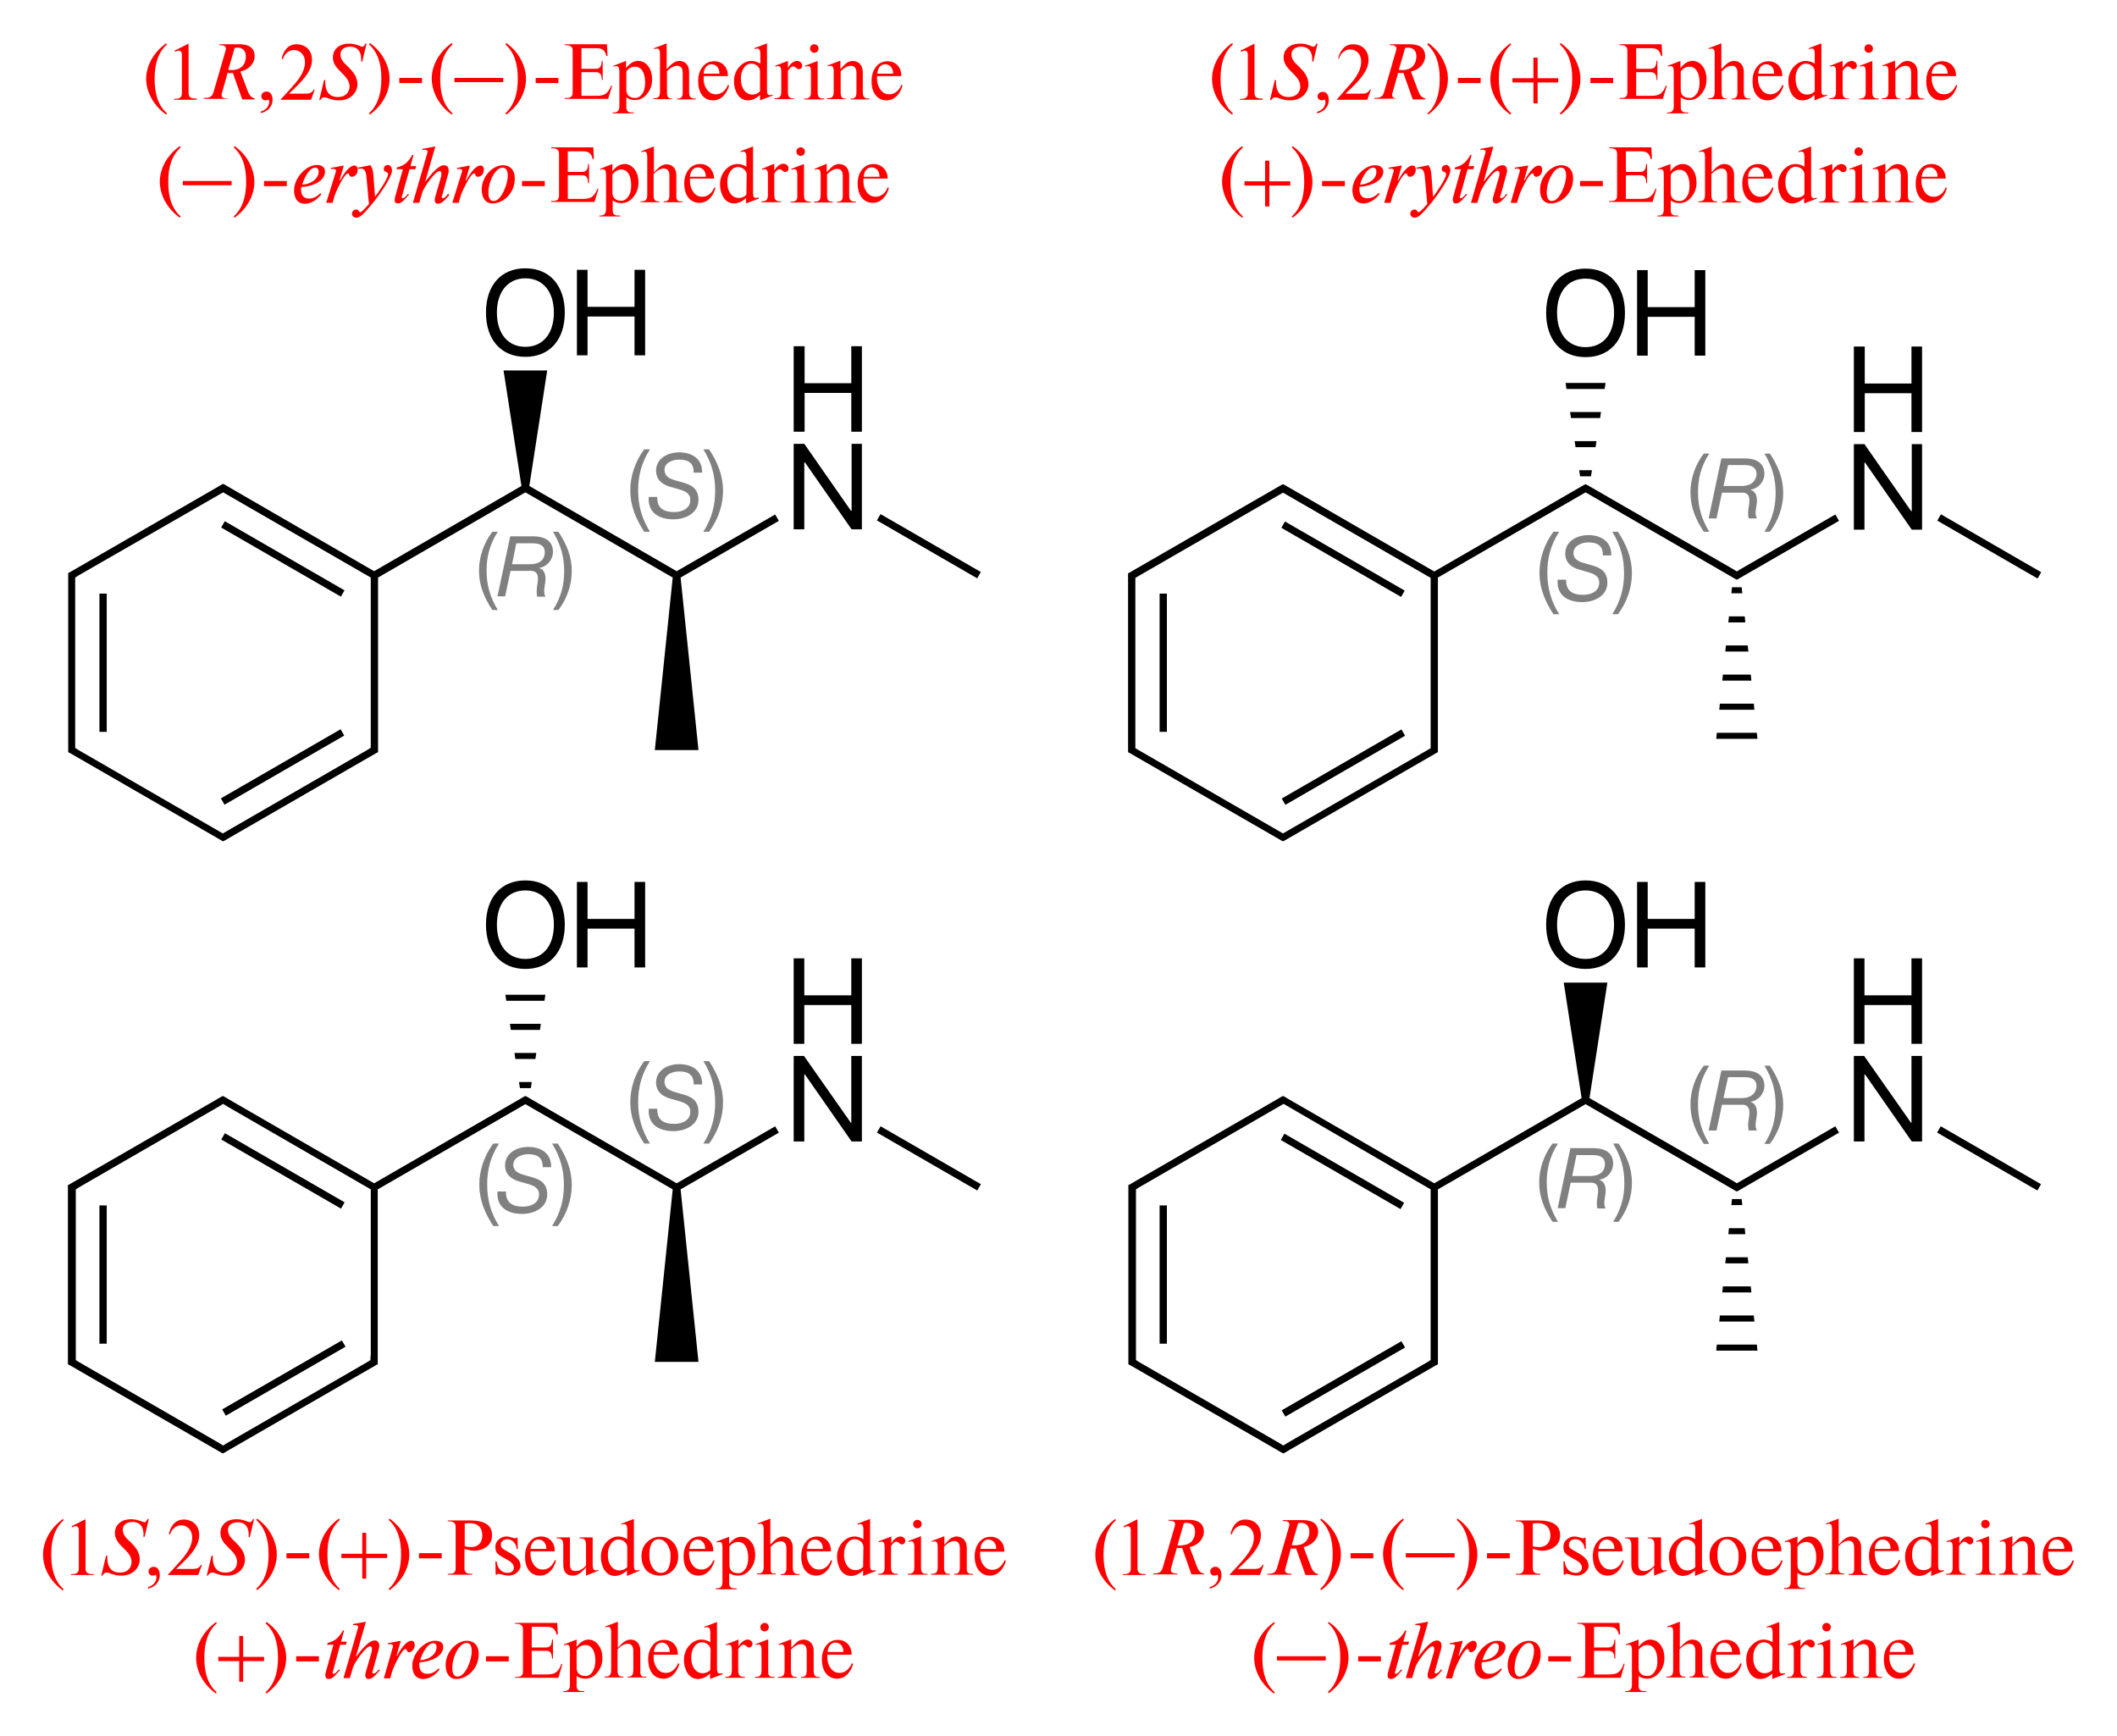 <?xml version="1.0" encoding="utf-8"?>
<!-- Generator: Adobe Illustrator 19.1.0, SVG Export Plug-In . SVG Version: 6.00 Build 0)  -->
<svg version="1.1" id="Слой_1" xmlns="http://www.w3.org/2000/svg" xmlns:xlink="http://www.w3.org/1999/xlink" x="0px" y="0px"
	 viewBox="-506.8 51.5 698.3 572.7" style="enable-background:new -506.8 51.5 698.3 572.7;" xml:space="preserve">
<style type="text/css">
	.st0{fill:#808080;}
	.st1{fill:#FF0000;}
</style>
<g>
	<rect x="-474" y="247.3" width="2.4" height="45.6"/>
	<rect x="-414.7" y="281.5" transform="matrix(0.5 0.866 -0.866 0.5 56.68 510.421)" width="2.4" height="45.6"/>
	<rect x="-414.7" y="213.1" transform="matrix(0.5 -0.866 0.866 0.5 -411.044 -240.181)" width="2.4" height="45.6"/>
	<path d="M-283.6,239.9l-48.6-28.1l5.9-38.1h-14.4l5.9,38.1l-48.6,28.1l-47.5-27.5l-1.7-1l-0.6-0.3l-0.6,0.3l-1.7,1l-48.2,27.8
		l-0.6,0.3v0.7v2v53.7v2v0.7l0.6,0.3l48.2,27.8l1.7,1l0.6,0.3l0.6-0.3l1.7-1l48.2-27.8l0.6-0.3v-0.7v-2V242l48.6-28.1l48.6,28.1
		l-5.9,56.9h14.4l-5.9-56.9l32.4-18.7l-1.2-2.1L-283.6,239.9z M-384.5,296.9v1.3h-0.1l-1.1,0.7l-47.6,27.5l-47.6-27.5l-1.1-0.7v-1.3
		v-53.6V242l1.1-0.7l47.7-27.4l48.7,28.1V296.9z"/>
	<rect x="-219.5" y="230.5" transform="matrix(-0.866 -0.5 0.5 -0.866 -489.807 332.115)" width="38.2" height="2.4"/>
	<path d="M-333.5,169.2c8,0,13-5.6,13-14.6c0-8.9-5-14.6-13-14.6s-13,5.6-13,14.6S-341.5,169.2-333.5,169.2z M-333.5,143.3
		c5.8,0,9.4,4.4,9.4,11.3c0,6.9-3.6,11.3-9.4,11.3s-9.4-4.4-9.4-11.3S-339.2,143.3-333.5,143.3z"/>
	<polygon points="-313,155.9 -297.5,155.9 -297.5,168.7 -294,168.7 -294,140.5 -297.5,140.5 -297.5,152.7 -313,152.7 -313,140.5 
		-316.5,140.5 -316.5,168.7 -313,168.7 	"/>
	<polygon points="-241.5,204 -241.3,204 -225.9,226.1 -222.5,226.1 -222.5,197.9 -225.9,197.9 -225.9,220 -226.1,220 -241.5,197.9 
		-245,197.9 -245,226.1 -241.5,226.1 	"/>
	<polygon points="-241.4,181.1 -226,181.1 -226,193.9 -222.5,193.9 -222.5,165.7 -226,165.7 -226,177.9 -241.4,177.9 -241.4,165.7 
		-245,165.7 -245,193.9 -241.4,193.9 	"/>
	<rect x="-124.3" y="247.3" width="2.4" height="45.6"/>
	<rect x="-64.9" y="281.6" transform="matrix(0.5 0.866 -0.866 0.5 231.787 207.496)" width="2.4" height="45.6"/>
	<rect x="-86.6" y="234.8" transform="matrix(-0.866 -0.5 0.5 -0.866 -237.05 408.426)" width="45.6" height="2.4"/>
	<polygon points="21.3,187.4 11.1,187.4 11.4,189.4 21,189.4 	"/>
	<polygon points="19.8,197 12.6,197 12.9,199 19.5,199 	"/>
	<polygon points="18,208.6 18.3,206.6 14.1,206.6 14.4,208.6 	"/>
	<polygon points="22.8,177.8 9.6,177.8 9.9,179.8 22.5,179.8 	"/>
	<path d="M67.2,239.3l-1.1,0.7l-1.1-0.7l-48.2-27.8l-0.6-0.3l-0.6,0.3L-33.7,240L-83,211.5l-0.6-0.3l-0.6,0.3l-48.2,27.8l-1.7,1
		l-0.6,0.3v0.7v2v53.6v2v0.7l0.6,0.3l1.7,1l48.2,27.8l0.6,0.3l0.6-0.3l48.2-27.8l1.7-1l0.6-0.3v-0.7v-2V242l48.7-28.1l49.3,28.5
		l0.6,0.3l0.6-0.3l1.7-1l31.4-18.1l-1.2-2.1L67.2,239.3z M-83.6,326.4l-48.7-28.1V297v-53.6v-1.3l48.7-28.1l48.7,28.1V297v1.3
		L-83.6,326.4z"/>
	<polygon points="64.5,245.2 64.3,247.2 67.9,247.2 67.7,245.2 	"/>
	<polygon points="62.3,266.4 69.9,266.4 69.7,264.4 62.5,264.4 	"/>
	<polygon points="63.3,256.8 68.9,256.8 68.7,254.8 63.5,254.8 	"/>
	<polygon points="59.3,295.2 72.9,295.2 72.7,293.2 59.5,293.2 	"/>
	<polygon points="60.3,285.6 71.9,285.6 71.7,283.6 60.5,283.6 	"/>
	<polygon points="61.3,276 70.9,276 70.7,274 61.5,274 	"/>
	<rect x="130.2" y="230.6" transform="matrix(-0.866 -0.5 0.5 -0.866 162.756 507.12)" width="38.2" height="2.4"/>
	<path d="M16.2,169.3c8,0,13-5.6,13-14.6c0-8.9-5-14.6-13-14.6s-13,5.6-13,14.6C3.2,163.6,8.2,169.3,16.2,169.3z M16.2,143.4
		c5.8,0,9.4,4.4,9.4,11.3c0,7-3.6,11.3-9.4,11.3s-9.4-4.4-9.4-11.3C6.8,147.7,10.4,143.4,16.2,143.4z"/>
	<polygon points="36.7,156 52.2,156 52.2,168.8 55.7,168.8 55.7,140.6 52.2,140.6 52.2,152.8 36.7,152.8 36.7,140.6 33.2,140.6 
		33.2,168.8 36.7,168.8 	"/>
	<polygon points="108.2,204.1 108.4,204.1 123.8,226.2 127.2,226.2 127.2,198 123.8,198 123.8,220.1 123.6,220.1 108.2,198 
		104.7,198 104.7,226.2 108.2,226.2 	"/>
	<polygon points="108.3,181.2 123.7,181.2 123.7,194 127.2,194 127.2,165.8 123.7,165.8 123.7,178 108.3,178 108.3,165.8 
		104.7,165.8 104.7,194 108.3,194 	"/>
	<rect x="-474" y="449.1" width="2.4" height="45.6"/>
	<rect x="-414.7" y="483.4" transform="matrix(0.499 0.866 -0.866 0.499 231.535 611.536)" width="2.4" height="45.6"/>
	<rect x="-436.3" y="436.5" transform="matrix(0.866 0.5 -0.5 0.866 163.473 265.419)" width="45.6" height="2.4"/>
	<polygon points="-331.7,410.4 -331.4,408.4 -335.6,408.4 -335.3,410.4 	"/>
	<polygon points="-329.9,398.8 -337.1,398.8 -336.8,400.8 -330.2,400.8 	"/>
	<polygon points="-328.4,389.2 -338.6,389.2 -338.3,391.2 -328.7,391.2 	"/>
	<polygon points="-326.9,379.6 -340.1,379.6 -339.8,381.6 -327.2,381.6 	"/>
	<path d="M-251.1,423l-32.5,18.8l-47.6-27.5l0,0l-1.7-1l-0.6-0.3l-0.6,0.3l-1.7,1l0,0l-47.6,27.5l-47.6-27.5l0,0l-1.7-1l-0.6-0.3
		l-0.6,0.3l-1.7,1l0,0l-48.2,27.8l-0.6,0.3v0.7v2v53.7v2v0.7l0.6,0.3l48.2,27.8l1.7,1l0.6,0.3l0.6-0.3l1.7-1l0,0l48.2-27.8l0.6-0.3
		v-0.7v-2v-55l48.7-28.1l48.6,28.1l-5.9,56.9h14.4l-5.9-56.9l32.4-18.7L-251.1,423z M-384.6,498.8v1.3l-1.1,0.7l-46.4,26.8l0,0
		l-1.1,0.7l-1.1-0.7l0,0l-46.4-26.8l0,0l-1.1-0.7v-1.3v-53.6v-1.4l1.1-0.7l0,0l46.4-26.8l0,0l1.1-0.7l1.1,0.7l0,0l47.6,27.5v55
		H-384.6z"/>
	<rect x="-219.5" y="432.4" transform="matrix(0.866 0.5 -0.5 0.866 189.955 158.288)" width="38.2" height="2.4"/>
	<path d="M-320.5,356.5c0-8.9-5-14.6-13-14.6s-13,5.6-13,14.6c0,8.9,5,14.6,13,14.6C-325.5,371.1-320.5,365.5-320.5,356.5z
		 M-333.5,367.8c-5.8,0-9.4-4.4-9.4-11.3c0-7,3.6-11.3,9.4-11.3s9.4,4.4,9.4,11.3C-324.1,363.5-327.7,367.8-333.5,367.8z"/>
	<polygon points="-316.5,342.4 -316.5,370.6 -313,370.6 -313,357.8 -297.5,357.8 -297.5,370.6 -294,370.6 -294,342.4 -297.5,342.4 
		-297.5,354.6 -313,354.6 -313,342.4 	"/>
	<polygon points="-226,421.9 -226.1,421.9 -241.6,399.8 -245,399.8 -245,428 -241.5,428 -241.5,405.9 -241.3,405.9 -225.9,428 
		-222.5,428 -222.5,399.8 -226,399.8 	"/>
	<polygon points="-226,379.8 -241.5,379.8 -241.5,367.6 -245,367.6 -245,395.8 -241.5,395.8 -241.5,383 -226,383 -226,395.8 
		-222.5,395.8 -222.5,367.6 -226,367.6 	"/>
	<rect x="-124.3" y="449.1" width="2.4" height="45.6"/>
	<rect x="-65" y="483.3" transform="matrix(0.5 0.866 -0.866 0.5 406.502 308.525)" width="2.4" height="45.6"/>
	<rect x="-65" y="414.9" transform="matrix(0.5 -0.866 0.866 0.5 -411.127 163.773)" width="2.4" height="45.6"/>
	<path d="M66.1,441.8l-1.1-0.7l-47.5-27.4l5.9-38.1H9l5.9,38.1l-48.6,28.1l-47.6-27.5l0,0l-1.7-1l-0.6-0.3l-0.6,0.3l-1.7,1l0,0
		l-46.4,26.8l-1.7,1l-0.6,0.3v0.7v2v53.7v2v0.7l0.6,0.3l48.2,27.8l0,0l1.7,1l0.6,0.3l0.6-0.3l1.7-1l0,0l48.1-27.8l0.6-0.3v-0.7v-2
		v-55l48.7-28.1l47.6,27.5l0,0l1.7,1l0.6,0.3l0.6-0.3l1.7-1l0,0l31.4-18.1l-1.2-2.1L66.1,441.8z M-34.9,498.8v1.3l-1.1,0.7l0,0
		l-46.4,26.8l0,0l-1.1,0.7l-1.1-0.7l0,0l-46.4-26.8l0,0l-1.1-0.7v-1.3v-53.6v-1.4l1.1-0.7l0,0l47.6-27.5l48.5,28.2V498.8z"/>
	<polygon points="63.3,458.6 68.9,458.6 68.7,456.6 63.5,456.6 	"/>
	<polygon points="64.5,447 64.3,449 67.9,449 67.7,447 	"/>
	<polygon points="62.3,468.2 69.9,468.2 69.7,466.2 62.5,466.2 	"/>
	<polygon points="59.5,495 59.3,497 72.9,497 72.7,495 	"/>
	<polygon points="61.3,477.8 70.9,477.8 70.7,475.8 61.5,475.8 	"/>
	<polygon points="60.3,487.4 71.9,487.4 71.7,485.4 60.5,485.4 	"/>
	<rect x="130.2" y="432.4" transform="matrix(0.866 0.5 -0.5 0.866 236.803 -16.56)" width="38.2" height="2.4"/>
	<path d="M29.2,356.5c0-8.9-5-14.6-13-14.6s-13,5.6-13,14.6c0,8.9,5,14.6,13,14.6C24.2,371.1,29.2,365.5,29.2,356.5z M6.8,356.5
		c0-7,3.6-11.3,9.4-11.3s9.4,4.4,9.4,11.3s-3.6,11.3-9.4,11.3S6.8,363.5,6.8,356.5z"/>
	<polygon points="33.2,342.4 33.2,370.6 36.7,370.6 36.7,357.8 52.2,357.8 52.2,370.6 55.7,370.6 55.7,342.4 52.2,342.4 52.2,354.6 
		36.7,354.6 36.7,342.4 	"/>
	<polygon points="123.7,421.9 123.6,421.9 108.1,399.8 104.7,399.8 104.7,428 108.2,428 108.2,405.9 108.4,405.9 123.8,428 
		127.2,428 127.2,399.8 123.7,399.8 	"/>
	<polygon points="123.7,379.8 108.2,379.8 108.2,367.6 104.7,367.6 104.7,395.8 108.2,395.8 108.2,383 123.7,383 123.7,395.8 
		127.2,395.8 127.2,367.6 123.7,367.6 	"/>
</g>
<g>
	<path class="st0" d="M-292.4,226.9c-2.8-4.5-3.9-8.8-3.9-13.7c0-4.8,1.1-9.1,3.9-13.5h-1.9c-3,4-4.6,8.9-4.6,13.5
		c0,5.1,1.8,9.4,4.6,13.7H-292.4z"/>
	<path class="st0" d="M-285.6,212.1l2.8,0.8c2,0.6,3.7,1.3,3.7,3.5c0,2.8-2.6,4-5.3,4c-3.4,0-5.7-1.2-5.6-5h-2.8
		c-0.4,5.1,3.2,7.4,8.2,7.4c3.8,0,8.2-2,8.2-6.4c0-3.8-2.5-5-5-5.7l-2.8-0.8c-1.9-0.6-3.4-1.3-3.4-3.4c0-2.5,2.8-3.4,4.8-3.4
		c2.9,0,4.9,1,4.8,4.3h2.8c0.1-4.7-3.5-6.7-7.6-6.7c-3.7,0-7.6,2-7.6,6.1C-290.3,210-288.1,211.4-285.6,212.1z"/>
	<path class="st0" d="M-272.9,226.9c3-4,4.6-8.9,4.6-13.5c0-5.1-1.8-9.4-4.6-13.7h-1.9c2.8,4.5,3.9,8.8,3.9,13.7
		c0,4.8-1.1,9.1-3.9,13.5H-272.9z"/>
	<path class="st0" d="M-342.6,252.7c-2.6-4.3-3.7-8.3-3.7-13c0-4.5,1-8.6,3.7-12.8h-1.8c-2.9,3.8-4.4,8.4-4.4,12.8
		c0,4.9,1.7,8.9,4.4,13H-342.6z"/>
	<path class="st0" d="M-340.2,248.2v0.1l1.8-8.5h5.9h1.1c1.2,0.1,2.5,0.7,1.9,4.2c-0.4,2-0.3,3.5-0.1,4.3h2.7
		c-0.8-1.6-0.2-3.3,0-5.1c0.2-2-0.3-3.8-2-4.3v-0.1c2.6-0.4,4.5-2.7,4.5-5.3c0-3.9-3.2-5.1-6.5-5.1h-7.6l-4.2,19.8H-340.2z
		 M-336.5,230.7h5.5c2,0,3.9,0.6,3.9,3c0,1.4-0.7,3.9-4.9,3.9h-5.9L-336.5,230.7z"/>
	<path class="st0" d="M-324.4,226.9c2.6,4.3,3.7,8.3,3.7,13c0,4.5-1,8.6-3.7,12.8h1.8c2.9-3.8,4.4-8.4,4.4-12.8
		c0-4.9-1.7-8.9-4.4-13H-324.4z"/>
	<path class="st0" d="M7.5,254.1c-2.8-4.5-3.9-8.8-3.9-13.7c0-4.7,1-9,3.9-13.5H5.6c-3,4-4.6,8.9-4.6,13.5c0,5.1,1.8,9.4,4.6,13.7
		H7.5z"/>
	<path class="st0" d="M14.2,239.4l2.8,0.8c2,0.6,3.7,1.3,3.7,3.5c0,2.8-2.6,4-5.3,4c-3.4,0-5.7-1.2-5.6-5H7
		c-0.4,5.1,3.2,7.4,8.2,7.4c3.8,0,8.2-2,8.2-6.4c0-3.8-2.5-5-5-5.7l-2.8-0.8c-1.9-0.6-3.4-1.3-3.4-3.4c0.1-2.4,2.9-3.4,4.9-3.4
		c2.9,0,4.9,1,4.8,4.3h2.8c0.1-4.7-3.5-6.7-7.6-6.7c-3.7,0-7.6,2-7.6,6.1C9.5,237.2,11.7,238.7,14.2,239.4z"/>
	<path class="st0" d="M25,226.9c2.8,4.5,3.9,8.8,3.9,13.7c0,4.8-1.1,9.1-3.9,13.5h1.9c3-4,4.6-8.9,4.6-13.5c0-5.1-1.8-9.4-4.6-13.7
		H25z"/>
	<path class="st0" d="M57,226.9c-2.6-4.3-3.7-8.3-3.7-13c0-4.6,1-8.6,3.7-12.8h-1.8c-2.9,3.8-4.4,8.4-4.4,12.8c0,4.9,1.7,8.9,4.4,13
		H57z"/>
	<path class="st0" d="M59.4,222.5l1.8-8.5h5.9h1.1c1.2,0.1,2.5,0.7,1.9,4.2c-0.4,2-0.3,3.5-0.1,4.3h2.7c-0.8-1.6-0.2-3.3,0-5.1
		c0.2-2-0.3-3.8-2-4.3V213c2.6-0.4,4.5-2.7,4.5-5.3c-0.1-3.9-3.2-5-6.6-5H61l-4.2,19.8L59.4,222.5L59.4,222.5z M63.2,204.9h5.5
		c2,0,3.9,0.6,3.9,3c-0.1,1.4-0.9,3.9-5,3.9h-5.9L63.2,204.9z"/>
	<path class="st0" d="M75.2,226.9H77c2.9-3.8,4.4-8.4,4.4-12.8c0-4.9-1.7-8.9-4.4-13h-1.8c2.6,4.3,3.7,8.3,3.7,13
		C78.9,218.6,77.9,222.7,75.2,226.9z"/>
	<path class="st0" d="M-292.4,401.5h-1.9c-3,4-4.6,8.9-4.6,13.5c0,5.1,1.8,9.4,4.6,13.7h1.9c-2.8-4.5-3.9-8.8-3.9-13.7
		C-296.3,410.2-295.2,405.9-292.4,401.5z"/>
	<path class="st0" d="M-282.8,404.9c2.9,0,4.9,1,4.8,4.3h2.8c0.1-4.7-3.5-6.7-7.6-6.7c-3.7,0-7.6,2-7.6,6.1c0.1,3.2,2.3,4.6,4.8,5.3
		l2.8,0.8c2,0.6,3.7,1.3,3.7,3.5c0,2.8-2.6,4-5.3,4c-3.4,0-5.7-1.2-5.6-5h-2.8c-0.4,5.1,3.2,7.4,8.2,7.4c3.8,0,8.2-2,8.2-6.4
		c0-3.8-2.5-5-5-5.7l-2.8-0.8c-1.9-0.6-3.4-1.3-3.4-3.4C-287.6,405.8-284.8,404.9-282.8,404.9z"/>
	<path class="st0" d="M-274.8,401.5c2.8,4.5,3.9,8.8,3.9,13.7c0,4.8-1.1,9.1-3.9,13.5h1.9c3-4,4.6-8.9,4.6-13.5
		c0-5.1-1.8-9.4-4.6-13.7H-274.8z"/>
	<path class="st0" d="M-342.2,428.7h-1.9c-3,4-4.6,8.9-4.6,13.5c0,5.1,1.8,9.4,4.6,13.7h1.9c-2.8-4.5-3.9-8.8-3.9-13.7
		C-346.1,437.5-345.1,433.2-342.2,428.7z"/>
	<path class="st0" d="M-332.6,432.2c2.9,0,4.9,1,4.8,4.3h2.8c0.1-4.7-3.5-6.7-7.6-6.7c-3.7,0-7.6,2-7.6,6.1c0,3.1,2.2,4.6,4.7,5.3
		l2.8,0.8c2,0.6,3.7,1.3,3.7,3.5c0,2.8-2.6,4-5.3,4c-3.4,0-5.7-1.2-5.6-5h-2.8c-0.4,5.1,3.2,7.4,8.2,7.4c3.8,0,8.2-2,8.2-6.4
		c0-3.8-2.5-5-5-5.7l-2.8-0.8c-1.9-0.6-3.4-1.3-3.4-3.4C-337.4,433.2-334.6,432.2-332.6,432.2z"/>
	<path class="st0" d="M-324.7,428.7c2.8,4.5,3.9,8.8,3.9,13.7c0,4.8-1.1,9.1-3.9,13.5h1.9c3-4,4.6-8.9,4.6-13.5
		c0-5.1-1.8-9.4-4.6-13.7H-324.7z"/>
	<path class="st0" d="M7.1,428.7H5.3c-2.9,3.8-4.4,8.4-4.4,12.8c0,4.9,1.7,8.9,4.4,13h1.8c-2.6-4.3-3.7-8.3-3.7-13
		C3.4,437,4.4,432.9,7.1,428.7z"/>
	<path class="st0" d="M25.3,435.3c0-3.9-3.2-5.1-6.5-5.1h-7.6L7,450h2.5v0.1l1.8-8.5h5.9h1.1c1.2,0.1,2.5,0.7,1.9,4.2
		c-0.4,2-0.3,3.5-0.1,4.3h2.7c-0.8-1.6-0.2-3.3,0-5.1c0.2-2-0.3-3.8-2-4.3v-0.1C23.4,440.2,25.3,437.9,25.3,435.3z M17.7,439.4h-5.9
		l1.4-6.9h5.5c2,0,3.9,0.6,3.9,3C22.6,436.9,21.9,439.4,17.7,439.4z"/>
	<path class="st0" d="M25.3,428.7c2.6,4.3,3.7,8.3,3.7,13c0,4.5-1,8.6-3.7,12.8h1.8c2.9-3.8,4.4-8.4,4.4-12.8c0-4.9-1.7-8.9-4.4-13
		H25.3z"/>
	<path class="st0" d="M57,403h-1.8c-2.9,3.8-4.4,8.4-4.4,12.8c0,4.9,1.7,8.9,4.4,13H57c-2.6-4.3-3.7-8.3-3.7-13
		C53.3,411.2,54.3,407.2,57,403z"/>
	<path class="st0" d="M68.6,404.6H61l-4.2,19.8h2.6l1.8-8.5h5.9h1.1c1.2,0.1,2.5,0.7,1.9,4.2c-0.4,2-0.3,3.5-0.1,4.3h2.7
		c-0.8-1.6-0.2-3.3,0-5.1c0.2-2-0.3-3.8-2-4.3v-0.1c2.6-0.4,4.5-2.7,4.5-5.3C75.1,405.7,72,404.6,68.6,404.6z M67.6,413.7h-5.9
		l1.5-6.9h5.5c2,0,3.9,0.6,3.9,3C72.5,411.2,71.7,413.7,67.6,413.7z"/>
	<path class="st0" d="M75.2,403c2.6,4.3,3.7,8.3,3.7,13c0,4.5-1,8.6-3.7,12.8H77c2.9-3.8,4.4-8.4,4.4-12.8c0-4.9-1.7-8.9-4.4-13
		H75.2z"/>
</g>
<g>
	<path class="st1" d="M-452,89.3l0.3-0.4c-2.8-2.5-4.1-6.1-4.1-11.4c0-5.3,1.3-8.8,4.1-11.4l-0.3-0.3c-2.1,1.5-3.7,3.3-4.9,5.4
		c-1.1,2.1-1.7,4.2-1.7,6.4C-458.5,81.9-456.2,86.3-452,89.3z"/>
	<path class="st1" d="M-442,84h-0.4c-1.5,0-2.2-0.5-2.2-1.9V65.9l-4.6,2.3l0.2,0.4c0.5-0.3,0.8-0.4,1.2-0.4c0.9,0,1,0.9,1,1.4v12.6
		c0,1.4-0.7,1.9-2.2,1.9h-0.4v0.3h7.5V84H-442z"/>
	<path class="st1" d="M-431.5,84h-0.4c-2,0-1.9-1.1-1.7-1.8l1.9-6.7c0.3,0.1,0.6,0.1,0.9,0.1h0.4c0.1,0,0.3,0,0.4-0.1l3.1,8.8h4.1
		l0.1-0.3c-1.3-0.3-1.9-1.2-2.4-2.5l-2.4-6.4c2.8-0.6,4.7-2.7,4.7-5.1c0-1.7-0.8-3.9-5-3.9h-6.6l-0.1,0.3h0.4c2.1,0,1.9,1.1,1.7,1.8
		l-4,13.8c-0.3,0.9-0.8,1.8-2.7,1.8h-0.4l-0.1,0.3h8L-431.5,84z M-429.4,67.3c0.3,0,0.6-0.1,0.9-0.1c1.6,0,2.8,0.9,2.8,2.9
		c0,1.8-0.8,4.3-4.3,4.5c-0.3,0-0.6,0-0.9,0c-0.2,0-0.4,0-0.6-0.1L-429.4,67.3z"/>
	<path class="st1" d="M-420.8,88.3l0.1,0.5c2.4-0.6,3.8-2.3,3.8-4.4c0-1.7-0.8-2.7-2-2.7c-1,0-1.7,0.7-1.7,1.5s0.5,1.4,1.4,1.4
		c0.3,0,0.7-0.1,1-0.3c0.1,0.2,0.2,0.5,0.2,0.9C-418.1,86.5-419,87.8-420.8,88.3z"/>
	<path class="st1" d="M-414.3,84.4h10.1l1.2-3.3l-0.3-0.1c-0.5,1-1.3,1.4-2.6,1.4h-5.6l1.8-1.7c3.6-3.5,5.8-6.2,5.8-9.5
		c0-3.1-2.1-5.1-5.1-5.1c-3.1,0-4.5,2.7-4.9,4.8l0.4,0.1c0.6-2,2.2-3,3.6-3c2.1,0,3.7,1.6,3.7,4c0,3.6-2.9,6.7-4.9,8.9L-414.3,84.4z
		"/>
	<path class="st1" d="M-399.8,83.6c0.6,0,1.1,0.3,1.8,0.5c0.9,0.3,1.8,0.5,3.1,0.5c3.9,0,6-2.8,6-5.3s-1.5-4.2-3-5.7
		c-1.6-1.5-2.6-2.4-2.6-4.2c0-1.8,1.7-2.5,3.2-2.5c3.5,0,3.8,3.3,3.6,4.9h0.4l1.4-5.9h-0.4c-0.2,0.5-0.5,1-1,1
		c-0.4,0-0.8-0.3-1.5-0.5c-0.9-0.3-1.9-0.5-2.8-0.5c-3.8,0-5.4,2.3-5.4,4.5c0,2.2,1.4,3.6,2.5,4.7c1.6,1.6,3,2.9,3,4.9
		c0,1.5-0.9,3.5-3.9,3.5c-4,0-4.2-3.8-4.1-5.6h-0.4l-1.6,6.6h0.4C-400.8,84-400.5,83.6-399.8,83.6z"/>
	<path class="st1" d="M-384.8,89.3c4.2-3.1,6.5-7.4,6.5-11.8c0-2.2-0.6-4.3-1.7-6.4c-1.1-2.1-2.7-3.9-4.8-5.4l-0.3,0.4
		c2.8,2.6,4.1,6.1,4.1,11.4s-1.4,8.9-4.1,11.4L-384.8,89.3z"/>
	<rect x="-375.1" y="77.2" class="st1" width="7.5" height="1.7"/>
	<path class="st1" d="M-357.8,89.3l0.3-0.4c-2.8-2.5-4.1-6.1-4.1-11.4c0-5.3,1.3-8.8,4.1-11.4l-0.3-0.4c-2.1,1.5-3.7,3.3-4.9,5.4
		c-1.1,2.1-1.7,4.2-1.7,6.4C-364.3,81.9-362,86.3-357.8,89.3z"/>
	<rect x="-356.9" y="77.2" class="st1" width="16.1" height="1.4"/>
	<path class="st1" d="M-339.8,89.3c4.2-3.1,6.5-7.4,6.5-11.8c0-2.2-0.6-4.3-1.7-6.4c-1.1-2.1-2.7-3.9-4.8-5.4l-0.3,0.4
		c2.8,2.6,4.1,6.1,4.1,11.4s-1.4,8.9-4.1,11.4L-339.8,89.3z"/>
	<rect x="-330.1" y="77.2" class="st1" width="7.5" height="1.7"/>
	<path class="st1" d="M-304.9,79.8l-0.3-0.1c-0.5,1.3-1.1,2.2-1.8,2.7c-0.7,0.5-1.7,0.7-3,0.7h-5v-7.8h4.7c1.5,0,2,0.8,2,2.6h0.3
		v-6.3h-0.3c-0.1,1.8-0.6,2.6-2,2.6h-4.7v-6.8h5c2,0,2.8,0.8,3.2,2.6l0.4-0.1l-0.2-3.8h-13.9v0.3h0.4c1.4,0,2.2,0.5,2.2,1.8V82
		c0,1.4-0.8,1.9-2.2,1.8h-0.4v0.3h14.3L-304.9,79.8z"/>
	<path class="st1" d="M-297.7,88.6h-0.5c-1.4,0-2.1-0.4-2-2.1v-2.9c0.8,0.6,1.7,0.9,2.8,0.9c1.6,0,2.9-0.6,4-2
		c1.1-1.3,1.7-2.9,1.7-4.7c0-2-0.5-3.5-1.4-4.6s-1.9-1.6-3.2-1.6c-1.5,0-2.8,0.8-4,2.4v-2.4l-4.2,1.6l0.1,0.3
		c0.2-0.1,0.6-0.2,0.9-0.2c0.6,0,1,0.5,1,1.8v11.4c0,1.6-0.7,2.1-1.9,2.1h-0.3v0.3h6.9L-297.7,88.6L-297.7,88.6z M-300.2,75.1
		c0.6-1,1.7-1.6,2.9-1.6c2.1,0,3.3,2,3.3,5.3c0,1.5-0.3,2.8-1,3.7c-0.7,0.9-1.5,1.4-2.4,1.3c-1.6,0-2.8-0.9-2.8-2.6V75.1z"/>
	<path class="st1" d="M-284.9,84h-0.3c-1.1,0-1.6-0.4-1.6-2.1V75c1.3-1.3,2.3-1.8,3.4-1.8c1.2,0,1.8,0.8,1.8,2.4v6.3
		c0,1.6-0.5,2.1-1.6,2.1h-0.3v0.3h6.2V84h-0.3c-1.2,0-1.9-0.4-1.9-2.1v-6.7c0-2.2-1.3-3.6-3.2-3.6c-1.4,0-2.5,0.8-4.2,2.7v-8.5
		l-4.2,1.6l0.1,0.3c0.2-0.1,0.6-0.2,0.9-0.2c0.7,0,1,0.5,1,1.8v12.5c0,1.7-0.7,2.1-1.9,2.1h-0.3v0.3h6.2V84H-284.9z"/>
	<path class="st1" d="M-271.6,84.6c2.6,0,4.5-2,5.3-4.9l-0.4-0.2c-0.7,1.9-2.2,3.1-3.9,3.1c-1.3,0-2.3-0.5-3.1-1.7
		c-0.8-1.1-1.1-2.6-1-4.3h8c0-1.5-0.4-2.6-1.2-3.5c-0.8-0.9-2-1.4-3.3-1.4c-1.6,0-2.9,0.6-3.8,1.8c-1,1.2-1.5,2.8-1.5,4.6
		C-276.6,82.1-274.7,84.6-271.6,84.6z M-272.1,72.7c1.5,0,2.7,1.3,2.6,3.1h-5.2C-274.6,74-273.6,72.7-272.1,72.7z"/>
	<path class="st1" d="M-260.1,84.6c1.5,0,2.9-0.7,4-1.8v1.8l4.2-1.6l-0.1-0.3c-0.3,0.1-0.6,0.2-0.8,0.2c-0.8,0-1-0.5-1-1.9V65.8
		l-4.2,1.6l0.1,0.3c0.2-0.1,0.6-0.2,0.9-0.2c0.6,0,1,0.5,1,1.8v3.2c-0.9-0.6-2-0.9-2.9-0.9c-1.6,0-2.9,0.7-4.1,2
		c-1.1,1.3-1.7,2.9-1.7,4.7c0,1.6,0.4,3.1,1.2,4.4C-262.7,83.9-261.6,84.6-260.1,84.6z M-261.5,74c0.6-1,1.5-1.5,2.5-1.5
		c1.6,0,2.9,1.2,2.9,2.5v6.6c-0.7,0.8-1.6,1.1-2.5,1.1c-1.1,0-2.1-0.5-2.8-1.5c-0.7-1-1-2.2-1-3.6C-262.5,76.2-262.1,75-261.5,74z"
		/>
	<path class="st1" d="M-244.7,84h-0.3c-1.2,0-1.9-0.4-1.9-2.1v-7c0.5-0.9,1.2-1.5,1.7-1.5c0.3,0,0.5,0.1,0.8,0.3
		c0.5,0.5,0.7,0.6,1.1,0.6c0.7,0,1.1-0.5,1.1-1.2c0-0.8-0.8-1.5-1.7-1.5c-1,0-2.3,0.9-3,2.3v-2.3l-4.2,1.6l0.1,0.3
		c0.2-0.1,0.6-0.2,0.9-0.2c0.6,0,1,0.5,1,1.8v6.7c0,1.7-0.7,2.1-1.9,2.1h-0.3v0.3h6.5L-244.7,84L-244.7,84z"/>
	<path class="st1" d="M-234.9,84h-0.3c-1.2,0-1.9-0.4-1.9-2.1V71.6l-4.2,1.6l0.1,0.3c0.2-0.1,0.6-0.2,0.9-0.2c0.7,0,1,0.5,1,1.8v6.8
		c0,1.7-0.7,2.1-1.9,2.1h-0.3v0.3h6.5L-234.9,84L-234.9,84z"/>
	<path class="st1" d="M-238.2,68.9c0.8,0,1.4-0.6,1.4-1.4c0-0.8-0.6-1.4-1.4-1.4c-0.8,0-1.4,0.6-1.4,1.4
		C-239.6,68.3-239,68.9-238.2,68.9z"/>
	<path class="st1" d="M-227.6,84h-0.3c-1.1,0-1.6-0.4-1.6-2.1V75c1.2-1.2,2.3-1.8,3.4-1.8s1.8,0.7,1.8,2.4v6.3
		c0,1.6-0.5,2.1-1.6,2.1h-0.3v0.3h6.2V84h-0.3c-1.2,0-1.9-0.4-1.9-2.1v-6.5c0-2.4-1.3-3.7-3.3-3.8c-0.6,0-1.2,0.2-1.8,0.5
		c-0.5,0.3-1.3,1.1-2.3,2.2v-2.8l-4.2,1.6l0.1,0.3c0.2-0.1,0.6-0.2,0.9-0.2c0.6,0,1,0.5,1,1.8v6.8c0,1.7-0.7,2.1-1.9,2.1h-0.3v0.3
		h6.2V84H-227.6z"/>
	<path class="st1" d="M-214.4,84.6c2.6,0,4.5-2,5.3-4.9l-0.4-0.2c-0.7,1.9-2.2,3.1-3.9,3.1c-1.3,0-2.3-0.5-3.1-1.7s-1.1-2.6-1-4.3h8
		c0-1.5-0.4-2.6-1.2-3.5s-2-1.4-3.3-1.4c-1.6,0-2.9,0.6-3.8,1.8c-1,1.2-1.5,2.8-1.5,4.6C-219.4,82.1-217.4,84.6-214.4,84.6z
		 M-214.8,72.7c1.5,0,2.7,1.3,2.6,3.1h-5.2C-217.3,74-216.4,72.7-214.8,72.7z"/>
	<path class="st1" d="M-447.5,123.3l0.3-0.4c-2.8-2.5-4.1-6.1-4.1-11.4s1.3-8.8,4.1-11.4l-0.3-0.4c-2.1,1.5-3.7,3.3-4.9,5.4
		c-1.1,2.1-1.7,4.2-1.7,6.4C-454,115.9-451.7,120.3-447.5,123.3z"/>
	<rect x="-446.5" y="111.2" class="st1" width="16.1" height="1.4"/>
	<path class="st1" d="M-429.4,123.3c4.2-3.1,6.5-7.4,6.5-11.8c0-2.2-0.6-4.3-1.7-6.4s-2.7-3.9-4.8-5.4l-0.3,0.4
		c2.8,2.6,4.1,6.1,4.1,11.4s-1.4,8.9-4.1,11.4L-429.4,123.3z"/>
	<rect x="-419.7" y="111.2" class="st1" width="7.5" height="1.7"/>
	<path class="st1" d="M-409.8,114.3c0,1.6,0.5,4.4,3.6,4.4c0.8,0,3.1-0.2,5.4-3.1l-0.3-0.4c-1.6,1.6-2.8,1.8-3.8,1.8
		c-2,0-2.6-1.5-2.6-3c0-0.3,0-0.5,0.1-0.8c3.8-0.2,7.8-2,7.8-5.1c0-2-1.9-2.2-2.7-2.2C-406,106-409.8,110.3-409.8,114.3z
		 M-402.8,106.8c0.7,0,1.1,0.4,1.1,1.3c0,2.4-2.6,4.2-5.4,4.3C-406.5,110.2-404.8,106.8-402.8,106.8z"/>
	<path class="st1" d="M-399.2,118.4h2.1l0.6-2.1c0.4-1.4,3.2-7.6,4.5-7.6c0.3,0,0.2,0,0.4,0.5c0.2,0.6,0.7,0.6,0.9,0.6
		c1,0,1.9-1,1.9-2.3s-0.8-1.4-1.1-1.4c-1.7,0-3.6,2.8-4.7,4.9h-0.2l1.4-4.9l-4.3,0.8l0.1,0.4c0.2-0.1,0.6-0.1,0.8-0.1
		c0.6,0,1,0.4,0.8,0.9L-399.2,118.4z"/>
	<path class="st1" d="M-380.2,107.2c0,1.3,1,0.6,1.4,1.6c0,0,0,0.1,0,0.2c0,1.4-3.4,6.3-4.3,7.4l-0.5-6.6c-0.1-1.5-0.2-2.6-1-3.8
		l-4.1,0.8l0.1,0.4c0.2-0.1,0.7-0.1,0.9-0.1c1.5,0,1.7,1.7,1.8,3l0.8,8.7c-2.1,2.4-2.6,2.7-2.9,2.7s-0.3-0.3-0.5-0.5
		c-0.3-0.3-0.5-0.4-0.8-0.4c-0.4,0-1.4,0.3-1.4,1.4c0,0.6,0.5,1.3,1.4,1.3c1.3,0,2.4-1.1,5.7-5.1c2-2.5,6.1-8.3,6.1-10.5
		c0-0.9-0.5-1.8-1.5-1.8C-379.6,106-380.2,106.4-380.2,107.2z"/>
	<path class="st1" d="M-375.6,118.6c1.4,0,2.3-1.4,3.7-2.9l-0.3-0.3c-0.4,0.5-1.2,1.5-1.7,1.5c-0.4,0-0.4-0.3-0.4-0.4
		s0.1-0.2,0.1-0.3l2.5-8.9h1.9l0.3-1h-1.9l1-3.7h-0.4c-1.2,2.1-2.4,3.5-5,4.1l-0.2,0.6h2.1l-2.5,8.9c-0.1,0.4-0.2,0.7-0.2,1.2
		C-376.7,118.2-376.2,118.6-375.6,118.6z"/>
	<path class="st1" d="M-359,115.4c-1,1.5-1.7,1.5-1.7,1.5c-0.3,0-0.4-0.3-0.4-0.4s0-0.2,0.1-0.3l1.8-6.5c0.1-0.4,0.4-1.3,0.4-1.9
		c0-1.1-0.5-1.8-1.5-1.8c-1.1,0-2.7,0.8-6.1,5.3h-0.1l3.3-11.5l-4.3,0.8l0.1,0.4c0.2-0.1,0.5-0.1,0.8-0.1c0.6,0,1,0.4,0.8,0.9
		l-4.8,16.6h2.1l1-3.4c0.4-1.6,4.3-7.1,5.7-7.1c0.4,0,0.6,0.4,0.6,1.1c0,0.3-0.1,0.8-0.2,1.1l-1.8,6.2c-0.2,0.6-0.2,0.9-0.2,1.2
		c0,0.7,0.3,1.2,1.1,1.2c1.3,0,2.4-1.4,3.7-2.9L-359,115.4z"/>
	<path class="st1" d="M-357.6,118.4h2.1l0.6-2.1c0.4-1.4,3.2-7.6,4.5-7.6c0.3,0,0.2,0,0.4,0.5c0.2,0.6,0.7,0.6,0.9,0.6
		c1,0,1.9-1,1.9-2.3s-0.8-1.4-1.1-1.4c-1.7,0-3.6,2.8-4.7,4.9h-0.2l1.4-4.9l-4.3,0.8l0.1,0.4c0.2-0.1,0.6-0.1,0.8-0.1
		c0.6,0,1,0.4,0.8,0.9L-357.6,118.4z"/>
	<path class="st1" d="M-337,110.4c0-3.5-2.2-4.4-3.9-4.4c-3.4,0-7,3.7-7,8c0,2.5,1.1,4.6,3.5,4.6C-340.6,118.6-337,115.1-337,110.4z
		 M-345.7,115c0-3.7,2.3-8.2,4.7-8.2c1.3,0,1.7,1.3,1.7,2.7c0,2.4-2,8.3-4.7,8.3C-345.8,117.8-345.7,115.3-345.7,115z"/>
	<rect x="-334.6" y="111.2" class="st1" width="7.5" height="1.7"/>
	<path class="st1" d="M-309.4,113.8l-0.3-0.1c-0.5,1.3-1.1,2.2-1.8,2.7c-0.7,0.5-1.7,0.7-3,0.7h-5v-7.8h4.7c1.5,0,1.9,0.8,2,2.6h0.3
		v-6.3h-0.3c-0.1,1.8-0.6,2.6-2,2.6h-4.7v-6.8h5c2,0,2.8,0.8,3.2,2.6l0.4-0.1l-0.2-3.8H-325v0.3h0.4c1.4,0,2.2,0.5,2.2,1.8V116
		c0,1.4-0.8,1.9-2.2,1.8h-0.4v0.3h14.3L-309.4,113.8z"/>
	<path class="st1" d="M-308.9,107.2l0.1,0.3c0.2-0.1,0.6-0.2,0.9-0.2c0.6,0,1,0.5,1,1.8v11.4c0,1.6-0.7,2.1-1.9,2.1h-0.3v0.3h6.9
		v-0.3h-0.5c-1.4,0-2.1-0.4-2-2.1v-2.9c0.8,0.6,1.7,0.9,2.8,0.9c1.6,0,2.9-0.6,4-2c1.1-1.3,1.7-2.9,1.7-4.7c0-2-0.5-3.5-1.4-4.6
		s-1.9-1.6-3.2-1.6c-1.5,0-2.8,0.8-4,2.4v-2.4L-308.9,107.2z M-301.9,107.4c2.1,0,3.3,2,3.3,5.3c0,1.5-0.3,2.8-1,3.7
		c-0.7,0.9-1.5,1.4-2.4,1.3c-1.6,0-2.8-0.9-2.8-2.6v-6C-304.1,108.1-303,107.4-301.9,107.4z"/>
	<path class="st1" d="M-283.7,116v-6.7c0-2.2-1.3-3.6-3.2-3.6c-1.4,0-2.5,0.8-4.2,2.7v-8.6l-4.2,1.6l0.1,0.3
		c0.2-0.1,0.6-0.2,0.9-0.2c0.7,0,1,0.5,1,1.8v12.5c0,1.7-0.7,2.1-1.9,2.1h-0.3v0.3h6.2v-0.3h-0.3c-1.1,0-1.6-0.4-1.6-2.1v-6.9
		c1.3-1.3,2.3-1.8,3.4-1.8c1.2,0,1.8,0.8,1.8,2.4v6.3c0,1.6-0.5,2.1-1.6,2.1h-0.3v0.3h6.2v-0.3h-0.3
		C-283.1,118-283.8,117.6-283.7,116z"/>
	<path class="st1" d="M-272.5,107c-0.9-0.9-2-1.4-3.3-1.4c-1.6,0-2.9,0.6-3.8,1.8c-1,1.2-1.5,2.8-1.5,4.6c0,4,2,6.4,5,6.4
		c2.6,0,4.5-2,5.3-4.9l-0.4-0.2c-0.7,1.9-2.2,3.1-3.9,3.1c-1.3,0-2.3-0.5-3.1-1.7c-0.8-1.2-1.1-2.6-1-4.3h8
		C-271.3,109.1-271.7,108-272.5,107z M-279.2,109.8c0.1-1.8,1.1-3.1,2.6-3.1s2.7,1.3,2.6,3.1H-279.2z"/>
	<path class="st1" d="M-256.6,116.6c-0.3,0.1-0.6,0.2-0.8,0.2c-0.8,0-1-0.5-1-1.9V99.8l-4.2,1.6l0.1,0.3c0.2-0.1,0.6-0.2,0.9-0.2
		c0.6,0,1,0.5,1,1.8v3.2c-0.9-0.6-2-0.9-2.9-0.9c-1.6,0-2.9,0.7-4.1,2c-1.1,1.3-1.7,2.9-1.7,4.7c0,1.6,0.4,3.1,1.2,4.4
		c0.8,1.2,2,1.9,3.4,1.9s2.9-0.7,4-1.8v1.8l4.2-1.6L-256.6,116.6z M-260.6,115.7c-0.7,0.8-1.6,1.1-2.5,1.1c-1.1,0-2.1-0.5-2.8-1.5
		c-0.7-1-1-2.2-1-3.6s0.3-2.7,1-3.6c0.6-1,1.5-1.5,2.5-1.5c1.6,0,2.9,1.2,2.9,2.5L-260.6,115.7L-260.6,115.7z"/>
	<path class="st1" d="M-255.5,107.2l0.1,0.3c0.2-0.1,0.6-0.2,0.9-0.2c0.6,0,1,0.5,1,1.8v6.7c0,1.7-0.7,2.1-1.9,2.1h-0.3v0.3h6.5
		v-0.3h-0.3c-1.2,0-1.9-0.4-1.9-2.1v-7c0.5-0.9,1.2-1.5,1.7-1.5c0.3,0,0.5,0.1,0.8,0.3c0.5,0.5,0.7,0.6,1.1,0.6
		c0.7,0,1.1-0.5,1.1-1.2c0-0.8-0.8-1.5-1.7-1.5c-1,0-2.3,0.9-3,2.3v-2.3L-255.5,107.2z"/>
	<path class="st1" d="M-244.1,101.5c0,0.8,0.6,1.4,1.4,1.4c0.8,0,1.4-0.6,1.4-1.4s-0.6-1.4-1.4-1.4
		C-243.5,100.1-244.2,100.8-244.1,101.5z"/>
	<path class="st1" d="M-245.6,118h-0.3v0.3h6.5V118h-0.3c-1.2,0-1.9-0.4-1.9-2.1v-10.3l-4.2,1.6l0.1,0.3c0.2-0.1,0.6-0.2,0.9-0.2
		c0.7,0,1,0.5,1,1.8v6.8C-243.7,117.6-244.4,118-245.6,118z"/>
	<path class="st1" d="M-238.1,107.2l0.1,0.3c0.2-0.1,0.6-0.2,0.9-0.2c0.6,0,1,0.5,1,1.8v6.8c0,1.7-0.7,2.1-1.9,2.1h-0.3v0.3h6.2V118
		h-0.3c-1.1,0-1.6-0.4-1.6-2.1V109c1.2-1.2,2.3-1.8,3.4-1.8s1.8,0.7,1.8,2.4v6.3c0,1.6-0.5,2.1-1.6,2.1h-0.3v0.3h6.2V118h-0.3
		c-1.2,0-1.9-0.4-1.9-2.1v-6.5c0-2.4-1.3-3.7-3.3-3.8c-0.6,0-1.2,0.2-1.8,0.5c-0.5,0.3-1.3,1.1-2.3,2.2v-2.8L-238.1,107.2z"/>
	<path class="st1" d="M-215.3,107c-0.9-0.9-2-1.4-3.3-1.4c-1.6,0-2.9,0.6-3.8,1.8c-1,1.2-1.5,2.8-1.5,4.6c0,4,2,6.4,5,6.4
		c2.6,0,4.5-2,5.3-4.9l-0.4-0.2c-0.7,1.9-2.2,3.1-3.9,3.1c-1.3,0-2.3-0.5-3.1-1.7c-0.8-1.1-1.1-2.6-1-4.3h8
		C-214,109.1-214.4,108-215.3,107z M-221.9,109.8c0.1-1.8,1.1-3.1,2.6-3.1s2.7,1.3,2.6,3.1H-221.9z"/>
	<path class="st1" d="M-100.4,89.3l0.3-0.4c-2.8-2.5-4.1-6.1-4.1-11.4c0-5.3,1.3-8.8,4.1-11.4l-0.3-0.4c-2.1,1.5-3.7,3.3-4.9,5.4
		c-1.1,2.1-1.7,4.2-1.7,6.4C-107,81.9-104.7,86.3-100.4,89.3z"/>
	<path class="st1" d="M-90.4,84h-0.4c-1.5,0-2.2-0.5-2.2-1.9V65.9l-4.6,2.3l0.2,0.4c0.5-0.3,0.8-0.4,1.2-0.4c0.9,0,1,0.9,1,1.4v12.6
		c0,1.4-0.7,1.9-2.2,1.9h-0.4v0.3h7.5L-90.4,84L-90.4,84z"/>
	<path class="st1" d="M-86.1,83.6c0.6,0,1.1,0.3,1.8,0.5c0.9,0.3,1.8,0.5,3.1,0.5c3.9,0,6-2.8,6-5.3s-1.5-4.2-3-5.7
		c-1.6-1.5-2.6-2.4-2.6-4.2c0-1.8,1.7-2.5,3.2-2.5c3.5,0,3.8,3.3,3.6,4.9h0.4l1.4-5.9h-0.4c-0.2,0.5-0.5,1-1,1
		c-0.4,0-0.8-0.3-1.5-0.5C-76,66-77,65.9-78,65.9c-3.8,0-5.4,2.3-5.4,4.5c0,2.2,1.4,3.6,2.5,4.7c1.6,1.6,3,2.9,3,4.9
		c0,1.5-0.9,3.5-3.9,3.5c-4,0-4.2-3.8-4.1-5.6h-0.4l-1.6,6.6h0.4C-87.1,84-86.8,83.6-86.1,83.6z"/>
	<path class="st1" d="M-70.8,84.6c0.3,0,0.7-0.1,1-0.3c0.1,0.2,0.2,0.5,0.2,0.9c0,1.4-1,2.7-2.8,3.2l0.1,0.5
		c2.4-0.6,3.8-2.3,3.8-4.4c0-1.7-0.8-2.7-2-2.7c-1,0-1.7,0.7-1.7,1.5C-72.2,84-71.7,84.5-70.8,84.6z"/>
	<path class="st1" d="M-65.9,84.4h10.1l1.2-3.3l-0.3-0.1c-0.5,1-1.3,1.4-2.6,1.4H-63l1.8-1.7c3.6-3.5,5.8-6.2,5.8-9.5
		c0-3.1-2.1-5.1-5.1-5.1c-3.1,0-4.5,2.7-4.9,4.8l0.3-0.1c0.6-2,2.2-3,3.6-3c2.1,0,3.7,1.6,3.7,4c0,3.6-2.9,6.7-4.9,8.9L-65.9,84.4z"
		/>
	<path class="st1" d="M-45.4,84h-0.4c-2,0-1.9-1.1-1.7-1.8l1.9-6.7c0.3,0.1,0.6,0.1,0.9,0.1h0.4c0.1,0,0.3,0,0.4-0.1l3.1,8.8h4.1
		l0.1-0.3c-1.3-0.3-1.9-1.2-2.4-2.5l-2.4-6.4c2.8-0.6,4.7-2.7,4.7-5.1c0-1.7-0.8-3.9-5-3.9h-6.6l-0.1,0.3h0.4c2.1,0,1.9,1.1,1.7,1.8
		l-4,13.8c-0.3,0.9-0.8,1.8-2.7,1.8h-0.4l-0.1,0.3L-45.4,84L-45.4,84z M-43.3,67.3c0.3,0,0.6-0.1,0.9-0.1c1.6,0,2.8,0.9,2.8,2.9
		c0,1.8-0.8,4.3-4.3,4.5c-0.3,0-0.6,0-0.9,0c-0.2,0-0.4,0-0.6-0.1L-43.3,67.3z"/>
	<path class="st1" d="M-35.7,89.3c4.2-3.1,6.5-7.4,6.5-11.8c0-2.2-0.6-4.3-1.7-6.4c-1.1-2.1-2.7-3.9-4.8-5.4l-0.3,0.5
		c2.8,2.6,4.1,6.1,4.1,11.4S-33.3,86.5-36,89L-35.7,89.3z"/>
	<rect x="-25.9" y="77.2" class="st1" width="7.5" height="1.7"/>
	<path class="st1" d="M-8.6,89.3l0.3-0.4c-2.8-2.5-4.1-6.1-4.1-11.4c0-5.3,1.3-8.8,4.1-11.4l-0.3-0.3c-2.1,1.5-3.7,3.3-4.9,5.4
		c-1.1,2.1-1.7,4.2-1.7,6.4C-15.2,81.9-12.9,86.3-8.6,89.3z"/>
	<polygon class="st1" points="-1,85.6 0.4,85.6 0.4,78.7 7.2,78.7 7.2,77.3 0.4,77.3 0.4,70.5 -1,70.5 -1,77.3 -7.9,77.3 -7.9,78.7 
		-1,78.7 	"/>
	<path class="st1" d="M8,89.3c4.2-3.1,6.5-7.4,6.5-11.8c0-2.2-0.6-4.3-1.7-6.4c-1.1-2.1-2.7-3.9-4.8-5.4l-0.3,0.4
		c2.8,2.6,4.1,6.1,4.1,11.4s-1.4,8.9-4.1,11.4L8,89.3z"/>
	<rect x="17.8" y="77.2" class="st1" width="7.5" height="1.7"/>
	<path class="st1" d="M43,79.8l-0.3-0.1c-0.5,1.3-1.1,2.2-1.8,2.7c-0.7,0.5-1.7,0.7-3,0.7h-5v-7.8h4.7c1.5,0,2,0.8,2,2.6h0.3v-6.3
		h-0.3c-0.1,1.8-0.6,2.6-2,2.6h-4.7v-6.8h5c2,0,2.8,0.8,3.2,2.6l0.4-0.1l-0.2-3.8H27.4v0.3h0.4c1.4,0,2.2,0.5,2.2,1.8V82
		c0,1.4-0.8,1.9-2.2,1.8h-0.4v0.3h14.3L43,79.8z"/>
	<path class="st1" d="M50.1,88.6h-0.5c-1.4,0-2.1-0.4-2-2.1v-2.9c0.8,0.6,1.7,0.9,2.8,0.9c1.6,0,2.9-0.6,4-2
		c1.1-1.3,1.7-2.9,1.7-4.7c0-2-0.5-3.5-1.4-4.6s-2-1.6-3.2-1.6c-1.5,0-2.8,0.8-4,2.4v-2.4l-4.2,1.6l0.1,0.3c0.2-0.1,0.6-0.2,0.9-0.2
		c0.7,0,1,0.5,1,1.8v11.4c0,1.6-0.7,2.1-1.9,2.1h-0.3v0.3H50L50.1,88.6L50.1,88.6z M47.6,75.1c0.6-1,1.7-1.6,2.9-1.6
		c2.1,0,3.3,2,3.3,5.3c0,1.5-0.3,2.8-1,3.7c-0.7,0.9-1.5,1.4-2.4,1.3c-1.6,0-2.8-0.9-2.8-2.6V75.1z"/>
	<path class="st1" d="M63,84h-0.3c-1.1,0-1.6-0.4-1.6-2.1V75c1.3-1.3,2.3-1.8,3.4-1.8c1.2,0,1.8,0.8,1.8,2.4v6.3
		c0,1.6-0.5,2.1-1.6,2.1h-0.3v0.3h6.2V84h-0.3c-1.2,0-1.9-0.4-1.9-2.1v-6.7c0-2.2-1.3-3.6-3.2-3.6c-1.4,0-2.5,0.8-4.2,2.7v-8.5
		l-4.2,1.6l0.1,0.3c0.2-0.1,0.6-0.2,0.9-0.2c0.7,0,1,0.5,1,1.8v12.5c0,1.7-0.7,2.1-1.9,2.1h-0.3v0.3h6.2V84H63z"/>
	<path class="st1" d="M76.2,84.6c2.6,0,4.5-2,5.3-4.9l-0.4-0.2c-0.7,1.9-2.2,3.1-3.9,3.1c-1.3,0-2.3-0.5-3.1-1.7
		c-0.8-1.1-1.1-2.6-1-4.3h8c0-1.5-0.4-2.6-1.2-3.5c-0.9-0.9-2-1.4-3.3-1.4c-1.6,0-2.9,0.6-3.8,1.8c-1,1.2-1.5,2.8-1.5,4.6
		C71.2,82.1,73.2,84.6,76.2,84.6z M75.8,72.7c1.5,0,2.7,1.3,2.6,3.1h-5.2C73.3,74,74.2,72.7,75.8,72.7z"/>
	<path class="st1" d="M87.7,84.6c1.5,0,2.9-0.7,4-1.8v1.8l4.2-1.6l-0.1-0.3c-0.3,0.1-0.6,0.2-0.8,0.2c-0.8,0-1-0.5-1-1.9V65.8
		l-4.2,1.6l0.1,0.3c0.2-0.1,0.6-0.2,0.9-0.2c0.7,0,1,0.5,1,1.8v3.2c-0.9-0.6-2-0.9-2.9-0.9c-1.6,0-2.9,0.7-4.1,2
		c-1.1,1.3-1.7,2.9-1.7,4.7c0,1.6,0.4,3.1,1.2,4.4C85.1,83.9,86.3,84.6,87.7,84.6z M86.4,74c0.7-1,1.5-1.5,2.5-1.5
		c1.6,0,2.9,1.2,2.9,2.5v6.6c-0.7,0.8-1.6,1.1-2.5,1.1c-1.1,0-2.1-0.5-2.8-1.5s-1-2.2-1-3.6C85.4,76.2,85.7,75,86.4,74z"/>
	<path class="st1" d="M103.2,84h-0.3c-1.2,0-1.9-0.4-1.9-2.1v-7c0.5-0.9,1.2-1.5,1.7-1.5c0.3,0,0.5,0.1,0.8,0.3
		c0.5,0.5,0.7,0.6,1.1,0.6c0.7,0,1.1-0.5,1.1-1.2c0-0.8-0.8-1.5-1.7-1.5c-1,0-2.3,0.9-3,2.3v-2.3l-4.2,1.6l0.1,0.3
		c0.2-0.1,0.6-0.2,0.9-0.2c0.7,0,1,0.5,1,1.8v6.7c0,1.7-0.7,2.1-1.9,2.1h-0.3v0.3h6.5L103.2,84L103.2,84z"/>
	<path class="st1" d="M109.6,68.9c0.8,0,1.4-0.6,1.4-1.4c0-0.8-0.7-1.4-1.4-1.4c-0.8,0-1.4,0.6-1.4,1.4
		C108.2,68.3,108.8,68.9,109.6,68.9z"/>
	<path class="st1" d="M113,84h-0.3c-1.2,0-1.9-0.4-1.9-2.1V71.6l-4.2,1.6l0.1,0.3c0.2-0.1,0.6-0.2,0.9-0.2c0.7,0,1,0.5,1,1.8v6.8
		c0,1.7-0.7,2.1-1.9,2.1h-0.3v0.3h6.5L113,84L113,84z"/>
	<path class="st1" d="M120.2,84H120c-1.1,0-1.6-0.4-1.6-2.1V75c1.2-1.2,2.3-1.8,3.4-1.8c1.1,0,1.8,0.7,1.8,2.4v6.3
		c0,1.6-0.5,2.1-1.6,2.1h-0.3v0.3h6.2V84h-0.3c-1.2,0-1.9-0.4-1.9-2.1v-6.5c0-2.4-1.3-3.7-3.3-3.8c-0.6,0-1.2,0.2-1.8,0.5
		c-0.5,0.3-1.3,1.1-2.3,2.2v-2.8l-4.2,1.6l0.1,0.3c0.2-0.1,0.6-0.2,0.9-0.2c0.7,0,1,0.5,1,1.8v6.8c0,1.7-0.7,2.1-1.9,2.1h-0.3v0.3
		h6.2V84H120.2z"/>
	<path class="st1" d="M133.5,84.6c2.6,0,4.5-2,5.3-4.9l-0.4-0.2c-0.7,1.9-2.2,3.1-3.9,3.1c-1.3,0-2.3-0.5-3.1-1.7s-1.1-2.6-1-4.3h8
		c0-1.5-0.4-2.6-1.2-3.5c-0.9-0.9-2-1.4-3.3-1.4c-1.6,0-2.9,0.6-3.8,1.8c-1,1.2-1.5,2.8-1.5,4.6C128.5,82.1,130.4,84.6,133.5,84.6z
		 M133,72.7c1.5,0,2.7,1.3,2.6,3.1h-5.2C130.5,74,131.5,72.7,133,72.7z"/>
	<path class="st1" d="M-97.1,123.3l0.3-0.4c-2.8-2.5-4.1-6.1-4.1-11.4s1.3-8.8,4.1-11.4l-0.3-0.4c-2.1,1.5-3.7,3.3-4.9,5.4
		c-1.1,2.1-1.7,4.2-1.7,6.4C-103.6,115.9-101.3,120.3-97.1,123.3z"/>
	<polygon class="st1" points="-96.3,112.7 -89.5,112.7 -89.5,119.6 -88.1,119.6 -88.1,112.7 -81.2,112.7 -81.2,111.3 -88.1,111.3 
		-88.1,104.5 -89.5,104.5 -89.5,111.3 -96.3,111.3 	"/>
	<path class="st1" d="M-80.4,123.3c4.2-3.1,6.5-7.4,6.5-11.8c0-2.2-0.6-4.3-1.7-6.4s-2.7-3.9-4.8-5.4l-0.3,0.4
		c2.8,2.6,4.1,6.1,4.1,11.4s-1.4,8.9-4.1,11.4L-80.4,123.3z"/>
	<rect x="-70.7" y="111.2" class="st1" width="7.5" height="1.7"/>
	<path class="st1" d="M-53.2,106c-3.7,0-7.5,4.3-7.5,8.2c0,1.6,0.5,4.4,3.6,4.4c0.8,0,3.1-0.2,5.4-3.1l-0.3-0.4
		c-1.6,1.6-2.8,1.8-3.8,1.8c-2,0-2.6-1.5-2.6-3c0-0.3,0-0.5,0.1-0.8c3.8-0.2,7.8-2,7.8-5.1C-50.6,106.2-52.5,106-53.2,106z
		 M-58.2,112.4c0.6-2.2,2.4-5.6,4.3-5.6c0.7,0,1.1,0.4,1.1,1.3C-52.7,110.5-55.3,112.3-58.2,112.4z"/>
	<path class="st1" d="M-50.2,118.4h2.1l0.6-2.1c0.4-1.4,3.2-7.6,4.5-7.6c0.3,0,0.2,0,0.4,0.5c0.2,0.6,0.7,0.6,0.9,0.6
		c1,0,1.9-1,1.9-2.3s-0.8-1.4-1.1-1.4c-1.7,0-3.6,2.8-4.7,4.9h-0.2l1.4-4.9l-4.4,0.7l0.1,0.4c0.2-0.1,0.6-0.1,0.8-0.1
		c0.6,0,1,0.4,0.8,0.9L-50.2,118.4z"/>
	<path class="st1" d="M-31.2,107.2c0,1.3,1,0.6,1.4,1.6c0,0,0,0.1,0,0.2c0,1.4-3.4,6.3-4.3,7.4l-0.5-6.6c-0.1-1.5-0.2-2.6-1-3.8
		l-4,0.8l0.1,0.4c0.2-0.1,0.7-0.1,0.9-0.1c1.5,0,1.7,1.7,1.8,3l0.8,8.7c-2.1,2.4-2.6,2.7-2.9,2.7c-0.3,0-0.3-0.3-0.5-0.5
		c-0.3-0.3-0.5-0.4-0.8-0.4c-0.4,0-1.4,0.3-1.4,1.4c0,0.6,0.5,1.3,1.4,1.3c1.3,0,2.4-1.1,5.7-5.1c2-2.5,6.1-8.3,6.1-10.5
		c0-0.9-0.5-1.8-1.5-1.8C-30.6,106-31.2,106.4-31.2,107.2z"/>
	<path class="st1" d="M-26.6,118.6c1.4,0,2.3-1.4,3.7-2.9l-0.3-0.3c-0.4,0.5-1.2,1.5-1.7,1.5c-0.4,0-0.4-0.3-0.4-0.4
		s0.1-0.2,0.1-0.3l2.5-8.9h1.9l0.3-1h-1.9l1-3.7h-0.4c-1.2,2.1-2.4,3.5-5,4.1l-0.2,0.6h2.1l-2.5,8.9c-0.1,0.4-0.2,0.7-0.2,1.2
		C-27.6,118.2-27.2,118.6-26.6,118.6z"/>
	<path class="st1" d="M-12.8,107.8c0.4,0,0.6,0.4,0.6,1.1c0,0.3-0.1,0.8-0.2,1.1l-1.8,6.2c-0.2,0.6-0.2,0.9-0.2,1.2
		c0,0.7,0.3,1.2,1.1,1.2c1.3,0,2.4-1.4,3.7-2.9l-0.3-0.3c-1,1.5-1.7,1.5-1.7,1.5c-0.3,0-0.4-0.3-0.4-0.4s0-0.2,0.1-0.3l1.8-6.5
		c0.1-0.4,0.4-1.3,0.4-1.9c0-1.1-0.5-1.8-1.5-1.8c-1.1,0-2.7,0.8-6.1,5.3h-0.1l3.2-11.5l-4.3,0.8l0.1,0.4c0.2-0.1,0.5-0.1,0.8-0.1
		c0.6,0,1,0.4,0.8,0.9l-4.8,16.6h2.1l1-3.4C-18.1,113.3-14.3,107.8-12.8,107.8z"/>
	<path class="st1" d="M-8.5,118.4h2.1l0.6-2.1c0.4-1.4,3.2-7.6,4.5-7.6c0.3,0,0.2,0,0.4,0.5c0.2,0.6,0.7,0.6,0.9,0.6
		c1,0,1.9-1,1.9-2.3s-0.8-1.4-1.1-1.4c-1.7,0-3.6,2.8-4.7,4.9h-0.2l1.4-4.9l-4.5,0.7l0.1,0.4c0.2-0.1,0.6-0.1,0.8-0.1
		c0.6,0,1,0.4,0.8,0.9L-8.5,118.4z"/>
	<path class="st1" d="M4.7,118.6c3.7,0,7.4-3.5,7.4-8.2c0-3.5-2.2-4.4-3.9-4.4c-3.4,0-7,3.7-7,8C1.1,116.5,2.2,118.6,4.7,118.6z
		 M3.4,115c0-3.7,2.3-8.2,4.7-8.2c1.3,0,1.7,1.3,1.7,2.7c0,2.4-2,8.3-4.7,8.3C3.3,117.8,3.4,115.3,3.4,115z"/>
	<rect x="14.4" y="111.2" class="st1" width="7.5" height="1.7"/>
	<path class="st1" d="M39.6,113.8l-0.3-0.1c-0.5,1.3-1.1,2.2-1.8,2.7c-0.7,0.5-1.7,0.7-3,0.7h-5v-7.8h4.7c1.5,0,2,0.8,2,2.6h0.3
		v-6.3h-0.3c-0.1,1.8-0.6,2.6-2,2.6h-4.7v-6.8h5c2,0,2.8,0.8,3.2,2.6l0.4-0.1l-0.2-3.8H24v0.3h0.4c1.4,0,2.2,0.5,2.2,1.8V116
		c0,1.4-0.8,1.9-2.2,1.8H24v0.3h14.3L39.6,113.8z"/>
	<path class="st1" d="M40.2,122.6h-0.3v0.3h6.9v-0.3h-0.5c-1.4,0-2.1-0.4-2-2.1v-2.9c0.8,0.6,1.7,0.9,2.8,0.9c1.6,0,2.9-0.6,4-2
		c1.1-1.3,1.7-2.9,1.7-4.7c0-2-0.5-3.5-1.4-4.6s-1.9-1.6-3.2-1.6c-1.5,0-2.8,0.8-4,2.4v-2.4l-4.2,1.6l0.1,0.3
		c0.2-0.1,0.6-0.2,0.9-0.2c0.7,0,1,0.5,1,1.8v11.4C42,122.2,41.4,122.6,40.2,122.6z M44.3,109.1c0.7-1,1.7-1.6,2.9-1.6
		c2.1,0,3.3,2,3.3,5.3c0,1.5-0.3,2.8-1,3.7c-0.6,0.9-1.5,1.4-2.4,1.3c-1.6,0-2.8-0.9-2.8-2.6V109.1z"/>
	<path class="st1" d="M61.5,118h-0.3v0.3h6.2V118h-0.3c-1.2,0-1.9-0.4-1.9-2.1v-6.7c0-2.2-1.3-3.6-3.2-3.6c-1.4,0-2.5,0.8-4.2,2.7
		v-8.5l-4.2,1.6l0.1,0.3c0.2-0.1,0.6-0.2,0.9-0.2c0.7,0,1,0.5,1,1.8v12.5c0,1.7-0.7,2.1-1.9,2.1h-0.3v0.3h6.2v-0.3h-0.3
		c-1.1,0-1.6-0.4-1.6-2.1v-6.9c1.3-1.3,2.3-1.8,3.4-1.8c1.2,0,1.8,0.8,1.8,2.4v6.3C63.1,117.6,62.5,118,61.5,118z"/>
	<path class="st1" d="M76.5,107c-0.9-0.9-2-1.4-3.3-1.4c-1.6,0-2.9,0.6-3.8,1.8c-1,1.2-1.5,2.8-1.5,4.6c0,4,2,6.4,5,6.4
		c2.6,0,4.5-2,5.3-4.9l-0.4-0.2c-0.7,1.9-2.2,3.1-3.9,3.1c-1.3,0-2.3-0.5-3.1-1.7c-0.8-1.1-1.1-2.6-1-4.3h8
		C77.8,109.1,77.3,108,76.5,107z M69.8,109.8c0.1-1.8,1.1-3.1,2.6-3.1s2.7,1.3,2.6,3.1H69.8z"/>
	<path class="st1" d="M79.7,112.3c0,1.6,0.4,3.1,1.2,4.4c0.8,1.2,2,1.9,3.4,1.9s2.9-0.7,4-1.8v1.8l4.2-1.6l-0.1-0.3
		c-0.3,0.1-0.6,0.2-0.8,0.2c-0.8,0-1-0.5-1-1.9V99.8l-4.2,1.6l0.1,0.3c0.2-0.1,0.6-0.2,0.9-0.2c0.7,0,1,0.5,1,1.8v3.2
		c-0.9-0.6-2-0.9-2.9-0.9c-1.6,0-2.9,0.7-4.1,2C80.3,109,79.7,110.6,79.7,112.3z M83,108c0.7-1,1.5-1.5,2.5-1.5
		c1.6,0,2.9,1.2,2.9,2.5v6.6c-0.7,0.8-1.6,1.1-2.5,1.1c-1.1,0-2.1-0.5-2.8-1.5s-1-2.2-1-3.6C82.1,110.2,82.4,109,83,108z"/>
	<path class="st1" d="M93.6,118h-0.3v0.3h6.5V118h-0.3c-1.2,0-1.9-0.4-1.9-2.1v-7c0.5-0.9,1.2-1.5,1.7-1.5c0.3,0,0.5,0.1,0.8,0.3
		c0.5,0.5,0.7,0.6,1.1,0.6c0.7,0,1.1-0.5,1.1-1.2c0-0.8-0.8-1.5-1.7-1.5c-1,0-2.3,0.9-3,2.3v-2.3l-4.2,1.6l0.1,0.3
		c0.2-0.1,0.6-0.2,0.9-0.2c0.7,0,1,0.5,1,1.8v6.7C95.5,117.6,94.8,118,93.6,118z"/>
	<path class="st1" d="M104.9,101.5c0,0.8,0.6,1.4,1.4,1.4c0.8,0,1.4-0.6,1.4-1.4s-0.7-1.4-1.4-1.4
		C105.5,100.1,104.9,100.8,104.9,101.5z"/>
	<path class="st1" d="M109.6,118h-0.3c-1.2,0-1.9-0.4-1.9-2.1v-10.3l-4.2,1.6l0.1,0.3c0.2-0.1,0.6-0.2,0.9-0.2c0.7,0,1,0.5,1,1.8
		v6.8c0,1.7-0.7,2.1-1.9,2.1H103v0.3h6.5L109.6,118L109.6,118z"/>
	<path class="st1" d="M124.7,118h-0.3c-1.2,0-1.9-0.4-1.9-2.1v-6.5c0-2.4-1.3-3.7-3.3-3.8c-0.6,0-1.2,0.2-1.8,0.5
		c-0.5,0.3-1.3,1.1-2.3,2.2v-2.8l-4.2,1.6l0.1,0.3c0.2-0.1,0.6-0.2,0.9-0.2c0.7,0,1,0.5,1,1.8v6.8c0,1.7-0.7,2.1-1.9,2.1h-0.3v0.3
		h6.2v-0.3h-0.3c-1.1,0-1.6-0.4-1.6-2.1v-6.9c1.2-1.2,2.3-1.8,3.4-1.8c1.1,0,1.8,0.7,1.8,2.4v6.3c0,1.6-0.5,2.1-1.6,2.1h-0.3v0.3
		h6.2V118H124.7z"/>
	<path class="st1" d="M133.7,107c-0.9-0.9-2-1.4-3.3-1.4c-1.6,0-2.9,0.6-3.8,1.8c-1,1.2-1.5,2.8-1.5,4.6c0,4,2,6.4,5,6.4
		c2.6,0,4.5-2,5.3-4.9l-0.4-0.2c-0.7,1.9-2.2,3.1-3.9,3.1c-1.3,0-2.3-0.5-3.1-1.7c-0.8-1.2-1.1-2.6-1-4.3h8
		C135,109.1,134.6,108,133.7,107z M127.1,109.8c0.1-1.8,1.1-3.1,2.6-3.1s2.7,1.3,2.6,3.1H127.1z"/>
	<path class="st1" d="M-486,552.5c-2.1,1.5-3.7,3.3-4.9,5.4c-1.1,2.1-1.7,4.2-1.7,6.4c0,4.4,2.3,8.7,6.5,11.8l0.3-0.4
		c-2.8-2.5-4.1-6.1-4.1-11.4c0-5.3,1.3-8.8,4.1-11.4L-486,552.5z"/>
	<path class="st1" d="M-478.6,568.8v-16.2l-4.6,2.3l0.2,0.4c0.5-0.3,0.8-0.4,1.2-0.4c0.9,0,1,0.9,1,1.4v12.5c0,1.4-0.7,1.9-2.2,1.9
		h-0.4v0.3h7.5v-0.3h-0.4C-477.9,570.7-478.6,570.2-478.6,568.8z"/>
	<path class="st1" d="M-458.2,552.6c-0.2,0.5-0.5,1-1,1c-0.4,0-0.8-0.3-1.5-0.5c-0.9-0.3-1.9-0.5-2.8-0.5c-3.8,0-5.4,2.3-5.4,4.5
		s1.4,3.6,2.5,4.7c1.6,1.6,3,2.9,3,4.9c0,1.5-0.9,3.5-3.9,3.5c-4,0-4.2-3.8-4.1-5.6h-0.4l-1.6,6.6h0.4c0.3-0.6,0.7-1,1.4-1
		c0.6,0,1.1,0.3,1.8,0.5c0.9,0.3,1.8,0.5,3.1,0.5c3.9,0,6-2.8,6-5.3s-1.5-4.2-3-5.7c-1.6-1.5-2.6-2.4-2.6-4.2s1.7-2.5,3.2-2.5
		c3.5,0,3.8,3.2,3.6,4.9h0.4l1.4-5.9L-458.2,552.6L-458.2,552.6z"/>
	<path class="st1" d="M-456.1,568.3c-1,0-1.7,0.7-1.7,1.5s0.5,1.4,1.4,1.4c0.3,0,0.7-0.1,1-0.3c0.1,0.2,0.2,0.5,0.2,0.9
		c0,1.4-1,2.7-2.8,3.2l0.1,0.5c2.4-0.6,3.8-2.3,3.8-4.4C-454.1,569.3-454.9,568.3-456.1,568.3z"/>
	<path class="st1" d="M-451.5,571h10.1l1.2-3.3l-0.3-0.1c-0.5,1-1.3,1.4-2.6,1.4h-5.6l1.8-1.7c3.6-3.5,5.8-6.2,5.8-9.5
		c0-3.1-2.1-5.1-5.1-5.1c-3.1,0-4.5,2.7-4.9,4.8l0.4,0.1c0.6-2,2.2-3,3.6-3c2.1,0,3.7,1.6,3.7,4c0,3.6-2.9,6.7-4.9,8.9L-451.5,571z"
		/>
	<path class="st1" d="M-426,566c0-2.5-1.5-4.2-3-5.7c-1.6-1.5-2.6-2.4-2.6-4.2s1.7-2.5,3.2-2.5c3.5,0,3.8,3.2,3.6,4.9h0.4l1.4-5.9
		h-0.4c-0.2,0.5-0.5,1-1,1c-0.4,0-0.8-0.3-1.5-0.5c-0.9-0.3-1.9-0.5-2.8-0.5c-3.8,0-5.4,2.3-5.4,4.5s1.4,3.6,2.5,4.7
		c1.6,1.6,3,2.9,3,4.9c0,1.5-0.9,3.5-3.9,3.5c-4,0-4.2-3.8-4.1-5.6h-0.4l-1.6,6.6h0.4c0.3-0.6,0.7-1,1.4-1c0.6,0,1.1,0.3,1.8,0.5
		c0.9,0.3,1.8,0.5,3.1,0.5C-428.1,571.3-426,568.5-426,566z"/>
	<path class="st1" d="M-422,576c4.2-3.1,6.5-7.4,6.5-11.8c0-2.2-0.6-4.3-1.7-6.4c-1.1-2.1-2.7-3.9-4.8-5.4l-0.3,0.4
		c2.8,2.6,4.1,6.1,4.1,11.4c0,5.3-1.4,8.9-4.1,11.4L-422,576z"/>
	<rect x="-412.3" y="563.8" class="st1" width="7.5" height="1.7"/>
	<path class="st1" d="M-395,576l0.3-0.4c-2.8-2.5-4.1-6.1-4.1-11.4c0-5.3,1.3-8.8,4.1-11.4l-0.3-0.4c-2.1,1.5-3.7,3.3-4.9,5.4
		c-1.1,2.1-1.7,4.2-1.7,6.4C-401.5,568.6-399.2,572.9-395,576z"/>
	<polygon class="st1" points="-386,572.2 -386,565.4 -379.1,565.4 -379.1,564 -386,564 -386,557.1 -387.3,557.1 -387.3,564 
		-394.2,564 -394.2,565.4 -387.3,565.4 -387.3,572.2 	"/>
	<path class="st1" d="M-378.3,576c4.2-3.1,6.5-7.4,6.5-11.8c0-2.2-0.6-4.3-1.7-6.4c-1.1-2.1-2.7-3.9-4.8-5.4l-0.3,0.4
		c2.8,2.6,4.1,6.1,4.1,11.4c0,5.3-1.4,8.9-4.1,11.4L-378.3,576z"/>
	<rect x="-368.6" y="563.8" class="st1" width="7.5" height="1.7"/>
	<path class="st1" d="M-351.5,562.9c0.3,0,0.6,0.1,0.9,0.1c1.8,0,3.3-0.5,4.4-1.4c1.2-0.9,1.7-2.2,1.7-3.8c0-3.2-2.4-4.8-7.3-4.8
		h-7.3v0.3h0.4c1.4,0,2.2,0.5,2.2,1.8v13.7c0,1.4-0.8,1.9-2.2,1.8h-0.4v0.3h8.1v-0.3h-0.4c-1.5,0-2.2-0.5-2.2-1.8v-6.4
		C-352.4,562.7-351.8,562.8-351.5,562.9z M-353.5,554c0.1,0,0.1,0,0.2,0c0.2,0,0.4-0.1,1.4-0.1c2.7,0,4.2,1.4,4.2,4.1
		c0,2.4-1.5,3.8-3.7,3.8c-0.7,0-1.5-0.1-2.1-0.3V554z"/>
	<path class="st1" d="M-335.1,568.1c0-1.6-0.9-2.9-3.2-4.2c-1.8-1-2.8-1.6-3-1.9c-0.2-0.3-0.3-0.6-0.3-1c0-1.1,1-1.8,2.1-1.8
		c1.7,0,3,1.4,3.1,3.2h0.4l-0.1-3.7h-0.3c-0.3,0.2-0.5,0.3-1,0.1c-1-0.3-1.7-0.5-2.3-0.5c-1,0-1.8,0.3-2.6,1
		c-0.8,0.7-1.1,1.5-1.1,2.5c0,0.8,0.2,1.5,0.6,2s1.5,1.2,3.2,2.1c1.7,0.9,2.3,1.7,2.3,2.7c0,1.1-0.9,1.7-2.1,1.7
		c-2,0-3.3-1.5-3.6-3.8h-0.4l0.1,4.4h0.4c0.1-0.2,0.3-0.3,0.7-0.3c0.1,0,0.2,0.1,0.4,0.1c0.9,0.2,1.5,0.4,1.8,0.4s0.5,0.1,0.8,0.1
		c1.1,0,2.1-0.3,2.8-0.9S-335.1,568.9-335.1,568.1z"/>
	<path class="st1" d="M-328.7,571.2c2.6,0,4.5-2,5.3-4.9l-0.4-0.2c-0.7,1.9-2.2,3.1-3.9,3.1c-1.3,0-2.3-0.5-3.1-1.7s-1.1-2.6-1-4.3
		h8c0-1.5-0.4-2.6-1.2-3.5c-0.8-0.9-2-1.4-3.3-1.4c-1.6,0-2.9,0.6-3.8,1.8c-1,1.2-1.5,2.8-1.5,4.6
		C-333.7,568.8-331.8,571.2-328.7,571.2z M-329.2,559.3c1.5,0,2.7,1.3,2.6,3.1h-5.2C-331.7,560.7-330.7,559.3-329.2,559.3z"/>
	<path class="st1" d="M-309.4,569.6l-0.1-0.3c-0.2,0.1-0.5,0.2-0.7,0.2c-0.7,0-1.1-0.4-1.1-1.9v-9h-4.4v0.3h0.3
		c1.2,0,1.9,0.4,1.9,2.1v6.9c-1.1,1.2-2.3,1.8-3.3,1.8c-1.5,0-2-0.6-2-2.4v-8.7h-4.4v0.3h0.3c1.2,0,1.9,0.5,1.9,2.1v6.5
		c0,2.5,1,3.7,3.2,3.7c1.4,0,2.5-0.7,4.3-2.7v2.7L-309.4,569.6z"/>
	<path class="st1" d="M-295.8,569.6l-0.1-0.3c-0.3,0.1-0.6,0.2-0.8,0.2c-0.8,0-1-0.5-1-1.9v-15.1l-4.2,1.6l0.1,0.3
		c0.2-0.1,0.6-0.2,0.9-0.2c0.6,0,1,0.5,1,1.8v3.2c-0.9-0.6-2-0.9-2.9-0.9c-1.6,0-2.9,0.7-4.1,2c-1.1,1.3-1.7,2.9-1.7,4.7
		c0,1.6,0.4,3.1,1.2,4.4c0.8,1.2,2,1.9,3.4,1.9s2.9-0.7,4-1.8v1.8L-295.8,569.6z M-302.5,569.5c-1.1,0-2.1-0.5-2.8-1.5
		c-0.7-1-1-2.2-1-3.6c0-1.4,0.3-2.7,1-3.6c0.6-1,1.5-1.5,2.5-1.5c1.6,0,2.9,1.2,2.9,2.5v6.6C-300.7,569.2-301.6,569.5-302.5,569.5z"
		/>
	<path class="st1" d="M-289.1,571.2c1.7,0,3.2-0.6,4.3-1.8c1.2-1.2,1.7-2.8,1.7-4.6c0-1.9-0.6-3.4-1.7-4.6c-1.1-1.2-2.5-1.8-4.3-1.8
		c-1.8,0-3.2,0.7-4.4,1.9c-1.2,1.2-1.7,2.8-1.7,4.6c0,1.9,0.6,3.4,1.7,4.7C-292.4,570.6-290.9,571.2-289.1,571.2z M-289.5,559.2
		c1.1,0,2,0.6,2.8,1.7c0.7,1.1,1.1,2.3,1.1,3.7c0,3.8-1.1,5.7-3.1,5.7c-1.1,0-2-0.5-2.8-1.7c-0.8-1.1-1.1-2.5-1.1-4
		C-292.7,561-291.5,559.2-289.5,559.2z"/>
	<path class="st1" d="M-276.4,571.2c2.6,0,4.5-2,5.3-4.9l-0.4-0.2c-0.7,1.9-2.2,3.1-3.9,3.1c-1.3,0-2.3-0.5-3.1-1.7
		c-0.8-1.1-1.1-2.6-1-4.3h8c0-1.5-0.4-2.6-1.2-3.5c-0.8-0.9-2-1.4-3.3-1.4c-1.6,0-2.9,0.6-3.8,1.8c-1,1.2-1.5,2.8-1.5,4.6
		C-281.4,568.8-279.4,571.2-276.4,571.2z M-276.8,559.3c1.5,0,2.7,1.3,2.6,3.1h-5.2C-279.3,560.7-278.3,559.3-276.8,559.3z"/>
	<path class="st1" d="M-263.4,571.2c1.6,0,2.9-0.6,4-2c1.1-1.3,1.7-2.9,1.7-4.7c0-2-0.5-3.5-1.4-4.5c-0.9-1.1-2-1.6-3.2-1.6
		c-1.5,0-2.8,0.8-4,2.4v-2.4l-4.2,1.6l0.1,0.3c0.2-0.1,0.6-0.2,0.9-0.2c0.7,0,1,0.5,1,1.8v11.4c0,1.6-0.7,2.1-1.9,2.1h-0.3v0.3h6.9
		v-0.3h-0.5c-1.4,0-2.1-0.4-2-2.1v-2.9C-265.4,570.9-264.5,571.2-263.4,571.2z M-266.2,561.7c0.6-1,1.7-1.6,2.9-1.6
		c2.1,0,3.3,2,3.3,5.3c0,1.5-0.3,2.8-1,3.7c-0.7,0.9-1.5,1.4-2.4,1.3c-1.6,0-2.8-0.9-2.8-2.6V561.7z"/>
	<path class="st1" d="M-252.6,568.6v-6.9c1.3-1.3,2.3-1.8,3.4-1.8c1.2,0,1.8,0.8,1.8,2.4v6.3c0,1.6-0.5,2.1-1.6,2.1h-0.3v0.3h6.2
		v-0.3h-0.3c-1.2,0-1.9-0.4-1.9-2.1v-6.7c0-2.2-1.3-3.6-3.2-3.6c-1.4,0-2.5,0.8-4.2,2.7v-8.6l-4.2,1.6l0.1,0.3
		c0.2-0.1,0.6-0.2,0.9-0.2c0.6,0,1,0.5,1,1.8v12.5c0,1.7-0.7,2.1-1.9,2.1h-0.3v0.3h6.2v-0.3h-0.3
		C-252.2,570.7-252.7,570.3-252.6,568.6z"/>
	<path class="st1" d="M-237.6,571.2c2.6,0,4.5-2,5.3-4.9l-0.4-0.2c-0.7,1.9-2.2,3.1-3.9,3.1c-1.3,0-2.3-0.5-3.1-1.7s-1.1-2.6-1-4.3
		h8c0-1.5-0.4-2.6-1.2-3.5s-2-1.4-3.3-1.4c-1.6,0-2.9,0.6-3.8,1.8c-1,1.2-1.5,2.8-1.5,4.6C-242.6,568.8-240.6,571.2-237.6,571.2z
		 M-238,559.3c1.5,0,2.7,1.3,2.6,3.1h-5.2C-240.5,560.7-239.6,559.3-238,559.3z"/>
	<path class="st1" d="M-218.8,569.5c-0.8,0-1-0.5-1-1.9v-15.1l-4.2,1.6l0.1,0.3c0.2-0.1,0.6-0.2,0.9-0.2c0.6,0,1,0.5,1,1.8v3.2
		c-0.9-0.6-2-0.9-2.9-0.9c-1.6,0-2.9,0.7-4.1,2c-1.1,1.3-1.7,2.9-1.7,4.7c0,1.6,0.4,3.1,1.2,4.4c0.8,1.2,2,1.9,3.4,1.9
		s2.9-0.7,4-1.8v1.8l4.2-1.6l-0.1-0.3C-218.3,569.4-218.6,569.5-218.8,569.5z M-222.1,568.3c-0.7,0.8-1.6,1.1-2.5,1.1
		c-1.1,0-2.1-0.5-2.8-1.5s-1-2.2-1-3.6c0-1.4,0.3-2.7,1-3.6c0.6-1,1.5-1.5,2.5-1.5c1.6,0,2.9,1.2,2.9,2.5L-222.1,568.3L-222.1,568.3
		z"/>
	<path class="st1" d="M-209.8,558.3c-1,0-2.3,0.9-3,2.3v-2.3l-4.2,1.6l0.1,0.3c0.2-0.1,0.6-0.2,0.9-0.2c0.7,0,1,0.5,1,1.8v6.7
		c0,1.7-0.7,2.1-1.9,2.1h-0.3v0.3h6.5v-0.3h-0.3c-1.2,0-1.9-0.4-1.9-2.1v-7c0.5-0.9,1.2-1.5,1.7-1.5c0.3,0,0.5,0.1,0.8,0.3
		c0.5,0.5,0.7,0.6,1.1,0.6c0.6,0,1.1-0.5,1.1-1.2C-208.1,559-208.9,558.3-209.8,558.3z"/>
	<path class="st1" d="M-204.2,555.6c0.8,0,1.4-0.6,1.4-1.4c0-0.8-0.6-1.4-1.4-1.4c-0.8,0-1.4,0.7-1.4,1.4
		C-205.6,555-205,555.6-204.2,555.6z"/>
	<path class="st1" d="M-203,568.6v-10.4l-4.2,1.6l0.1,0.3c0.2-0.1,0.6-0.2,0.9-0.2c0.6,0,1,0.5,1,1.8v6.8c0,1.7-0.7,2.1-1.9,2.1
		h-0.3v0.3h6.5v-0.3h-0.3C-202.3,570.7-203,570.3-203,568.6z"/>
	<path class="st1" d="M-187.9,568.6v-6.5c0-2.4-1.3-3.7-3.3-3.8c-0.6,0-1.2,0.2-1.8,0.5c-0.5,0.3-1.3,1.1-2.3,2.2v-2.8l-4.2,1.6
		l0.1,0.3c0.2-0.1,0.6-0.2,0.9-0.2c0.7,0,1,0.5,1,1.8v6.8c0,1.7-0.7,2.1-1.9,2.1h-0.3v0.3h6.2v-0.3h-0.3c-1.1,0-1.6-0.4-1.6-2.1
		v-6.9c1.2-1.2,2.3-1.8,3.4-1.8c1.1,0,1.8,0.7,1.8,2.4v6.3c0,1.6-0.5,2.1-1.6,2.1h-0.3v0.3h6.2v-0.3h-0.3
		C-187.3,570.7-188,570.3-187.9,568.6z"/>
	<path class="st1" d="M-179.4,569.3c-1.3,0-2.3-0.5-3.1-1.7c-0.8-1.1-1.1-2.6-1-4.3h8c0-1.5-0.4-2.6-1.2-3.5c-0.8-0.9-2-1.4-3.3-1.4
		c-1.6,0-2.9,0.6-3.8,1.8c-1,1.2-1.5,2.8-1.5,4.6c0,4,2,6.4,5,6.4c2.6,0,4.5-2,5.3-4.9l-0.4-0.2C-176.2,568-177.7,569.3-179.4,569.3
		z M-180.8,559.3c1.5,0,2.7,1.3,2.6,3.1h-5.2C-183.3,560.7-182.3,559.3-180.8,559.3z"/>
	<path class="st1" d="M-435.5,586.5c-2.1,1.5-3.7,3.3-4.9,5.4c-1.1,2.1-1.7,4.2-1.7,6.4c0,4.4,2.3,8.7,6.5,11.8l0.3-0.4
		c-2.8-2.5-4.1-6.1-4.1-11.4c0-5.3,1.3-8.8,4.1-11.4L-435.5,586.5z"/>
	<polygon class="st1" points="-426.6,591.1 -427.9,591.1 -427.9,598 -434.8,598 -434.8,599.4 -427.9,599.4 -427.9,606.2 
		-426.6,606.2 -426.6,599.4 -419.7,599.4 -419.7,598 -426.6,598 	"/>
	<path class="st1" d="M-418.9,586.5l-0.3,0.4c2.8,2.6,4.1,6.1,4.1,11.4c0,5.3-1.4,8.9-4.1,11.4l0.3,0.4c4.2-3.1,6.5-7.4,6.5-11.8
		c0-2.2-0.6-4.3-1.7-6.4C-415.2,589.7-416.8,587.9-418.9,586.5z"/>
	<rect x="-409.1" y="597.8" class="st1" width="7.5" height="1.7"/>
	<path class="st1" d="M-394.6,594h1.9l0.3-1h-1.9l1-3.7h-0.4c-1.2,2.1-2.4,3.5-5,4.1l-0.2,0.6h2.1l-2.5,8.9
		c-0.1,0.4-0.2,0.7-0.2,1.2c0,0.8,0.4,1.2,1.1,1.2c1.4,0,2.3-1.4,3.7-2.9l-0.3-0.3c-0.4,0.5-1.2,1.5-1.7,1.5c-0.4,0-0.4-0.3-0.4-0.4
		c0-0.1,0.1-0.2,0.1-0.3L-394.6,594z"/>
	<path class="st1" d="M-383.6,603.5c-0.3,0-0.4-0.3-0.4-0.4c0-0.1,0-0.2,0.1-0.3l1.8-6.5c0.1-0.4,0.4-1.3,0.4-1.9
		c0-1.1-0.5-1.8-1.5-1.8c-1.1,0-2.7,0.8-6.1,5.3h-0.1l3.3-11.5l-4.3,0.8l0.1,0.4c0.2-0.1,0.5-0.1,0.8-0.1c0.6,0,1,0.4,0.8,0.9
		l-4.8,16.6h2.1l1-3.4c0.4-1.6,4.3-7.1,5.7-7.1c0.4,0,0.6,0.4,0.6,1.1c0,0.3-0.1,0.8-0.2,1.1l-1.8,6.2c-0.2,0.6-0.2,0.9-0.2,1.2
		c0,0.7,0.3,1.2,1.1,1.2c1.3,0,2.4-1.4,3.7-2.9l-0.3-0.3C-382.8,603.5-383.5,603.5-383.6,603.5z"/>
	<path class="st1" d="M-370,594.1c0-1.3-0.8-1.4-1.1-1.4c-1.7,0-3.6,2.8-4.7,4.9h-0.2l1.4-4.9l-4.3,0.8l0.1,0.4
		c0.2-0.1,0.6-0.1,0.8-0.1c0.6,0,1,0.4,0.8,0.9l-3,10.4h2.1l0.6-2.1c0.4-1.4,3.2-7.6,4.5-7.6c0.3,0,0.2,0,0.4,0.5
		c0.2,0.6,0.7,0.6,0.9,0.6C-370.9,596.3-370,595.3-370,594.1z"/>
	<path class="st1" d="M-363.3,592.7c-3.7,0-7.5,4.3-7.5,8.2c0,1.6,0.5,4.4,3.6,4.4c0.8,0,3.1-0.2,5.4-3.1l-0.3-0.4
		c-1.6,1.6-2.8,1.8-3.8,1.8c-2,0-2.6-1.5-2.6-3c0-0.3,0-0.5,0.1-0.8c3.8-0.2,7.8-2,7.8-5.1C-360.6,592.8-362.5,592.7-363.3,592.7z
		 M-368.2,599.1c0.6-2.2,2.4-5.6,4.3-5.6c0.7,0,1.1,0.4,1.1,1.3C-362.8,597.2-365.4,599-368.2,599.1z"/>
	<path class="st1" d="M-352.8,592.7c-3.4,0-7,3.7-7,8c0,2.5,1.1,4.6,3.5,4.6c3.7,0,7.4-3.5,7.4-8.2
		C-348.9,593.6-351.1,592.7-352.8,592.7z M-355.9,604.5c-1.8,0-1.7-2.5-1.7-2.9c0-3.7,2.3-8.2,4.7-8.2c1.3,0,1.7,1.3,1.7,2.7
		C-351.1,598.6-353.1,604.5-355.9,604.5z"/>
	<rect x="-346.5" y="597.8" class="st1" width="7.5" height="1.7"/>
	<path class="st1" d="M-323.4,603.1c-0.7,0.5-1.7,0.7-3,0.7h-5V596h4.7c1.5,0,1.9,0.8,2,2.6h0.3v-6.3h-0.3c-0.1,1.8-0.6,2.6-2,2.6
		h-4.7v-6.8h5c2,0,2.8,0.8,3.2,2.6l0.4-0.1l-0.2-3.8h-13.9v0.3h0.4c1.4,0,2.2,0.5,2.2,1.8v13.9c0,1.4-0.8,1.9-2.2,1.8h-0.4v0.3h14.3
		l1.3-4.5l-0.3-0.1C-322.1,601.7-322.7,602.6-323.4,603.1z"/>
	<path class="st1" d="M-312.6,592.3c-1.5,0-2.8,0.8-4,2.4v-2.4l-4.2,1.6l0.1,0.3c0.2-0.1,0.6-0.2,0.9-0.2c0.7,0,1,0.5,1,1.8v11.4
		c0,1.6-0.7,2.1-1.9,2.1h-0.3v0.3h6.9v-0.3h-0.5c-1.4,0-2.1-0.4-2-2.1v-2.9c0.8,0.6,1.7,0.9,2.8,0.9c1.6,0,2.9-0.6,4-2
		c1.1-1.3,1.7-2.9,1.7-4.7c0-2-0.5-3.5-1.4-4.5C-310.3,592.9-311.4,592.4-312.6,592.3z M-311.4,603c-0.6,0.9-1.5,1.4-2.4,1.3
		c-1.6,0-2.8-0.9-2.8-2.6v-6c0.6-1,1.7-1.6,2.9-1.6c2.1,0,3.3,2,3.3,5.3C-310.5,600.9-310.8,602.1-311.4,603z"/>
	<path class="st1" d="M-295.6,602.6v-6.7c0-2.2-1.3-3.6-3.2-3.6c-1.4,0-2.5,0.8-4.2,2.7v-8.6l-4.2,1.6l0.1,0.3
		c0.2-0.1,0.6-0.2,0.9-0.2c0.6,0,1,0.5,1,1.8v12.5c0,1.7-0.7,2.1-1.9,2.1h-0.3v0.3h6.2v-0.3h-0.3c-1.1,0-1.6-0.4-1.6-2.1v-6.9
		c1.3-1.3,2.3-1.8,3.4-1.8c1.2,0,1.8,0.8,1.8,2.4v6.3c0,1.6-0.5,2.1-1.6,2.1h-0.3v0.3h6.2v-0.3h-0.3
		C-295,604.7-295.7,604.3-295.6,602.6z"/>
	<path class="st1" d="M-287.1,603.3c-1.3,0-2.3-0.5-3.1-1.7c-0.8-1.2-1.1-2.6-1-4.3h8c0-1.5-0.4-2.6-1.2-3.5c-0.8-0.9-2-1.4-3.3-1.4
		c-1.6,0-2.9,0.6-3.8,1.8c-1,1.2-1.5,2.8-1.5,4.6c0,4,2,6.4,5,6.4c2.6,0,4.5-2,5.3-4.9l-0.4-0.2C-283.9,602-285.4,603.3-287.1,603.3
		z M-288.5,593.3c1.5,0,2.7,1.3,2.6,3.1h-5.2C-291,594.7-290,593.3-288.5,593.3z"/>
	<path class="st1" d="M-269.3,603.5c-0.8,0-1-0.5-1-1.9v-15.1l-4.2,1.6l0.1,0.3c0.2-0.1,0.6-0.2,0.9-0.2c0.6,0,1,0.5,1,1.8v3.2
		c-0.9-0.6-2-0.9-2.9-0.9c-1.6,0-2.9,0.7-4.1,2c-1.1,1.3-1.7,2.9-1.7,4.7c0,1.6,0.4,3.1,1.2,4.4c0.8,1.2,2,1.9,3.4,1.9
		s2.9-0.7,4-1.8v1.8l4.2-1.6l-0.1-0.3C-268.8,603.4-269,603.5-269.3,603.5z M-272.5,602.3c-0.7,0.8-1.6,1.1-2.5,1.1
		c-1.1,0-2.1-0.5-2.8-1.5c-0.7-1-1-2.2-1-3.6c0-1.4,0.3-2.7,1-3.6c0.6-1,1.5-1.5,2.5-1.5c1.6,0,2.9,1.2,2.9,2.5L-272.5,602.3
		L-272.5,602.3z"/>
	<path class="st1" d="M-260.2,592.3c-1,0-2.3,0.9-3,2.3v-2.3l-4.2,1.6l0.1,0.3c0.2-0.1,0.6-0.2,0.9-0.2c0.7,0,1,0.5,1,1.8v6.7
		c0,1.7-0.7,2.1-1.9,2.1h-0.3v0.3h6.5v-0.3h-0.3c-1.2,0-1.9-0.4-1.9-2.1v-7c0.5-0.9,1.2-1.5,1.7-1.5c0.3,0,0.5,0.1,0.8,0.3
		c0.5,0.5,0.7,0.6,1.1,0.6c0.6,0,1.1-0.5,1.1-1.2C-258.5,593-259.3,592.3-260.2,592.3z"/>
	<path class="st1" d="M-253.4,602.6v-10.4l-4.2,1.6l0.1,0.3c0.2-0.1,0.6-0.2,0.9-0.2c0.6,0,1,0.5,1,1.8v6.8c0,1.7-0.7,2.1-1.9,2.1
		h-0.3v0.3h6.5v-0.3h-0.3C-252.8,604.7-253.5,604.3-253.4,602.6z"/>
	<path class="st1" d="M-253.2,588.2c0-0.8-0.6-1.4-1.4-1.4c-0.8,0-1.4,0.7-1.4,1.4c0,0.8,0.6,1.4,1.4,1.4
		C-253.9,589.6-253.2,589-253.2,588.2z"/>
	<path class="st1" d="M-238.4,602.6v-6.5c0-2.4-1.3-3.7-3.3-3.8c-0.6,0-1.2,0.2-1.8,0.5c-0.5,0.3-1.3,1.1-2.3,2.2v-2.8l-4.2,1.6
		l0.1,0.3c0.2-0.1,0.6-0.2,0.9-0.2c0.7,0,1,0.5,1,1.8v6.8c0,1.7-0.7,2.1-1.9,2.1h-0.3v0.3h6.2v-0.3h-0.3c-1.1,0-1.6-0.4-1.6-2.1
		v-6.9c1.2-1.2,2.3-1.8,3.4-1.8s1.8,0.7,1.8,2.4v6.3c0,1.6-0.5,2.1-1.6,2.1h-0.3v0.3h6.2v-0.3h-0.3
		C-237.7,604.7-238.4,604.3-238.4,602.6z"/>
	<path class="st1" d="M-229.8,603.3c-1.3,0-2.3-0.5-3.1-1.7c-0.8-1.1-1.1-2.6-1-4.3h8c0-1.5-0.4-2.6-1.2-3.5s-2-1.4-3.3-1.4
		c-1.6,0-2.9,0.6-3.8,1.8c-1,1.2-1.5,2.8-1.5,4.6c0,4,2,6.4,5,6.4c2.6,0,4.5-2,5.3-4.9l-0.4-0.2C-226.6,602-228.1,603.3-229.8,603.3
		z M-231.2,593.3c1.5,0,2.7,1.3,2.6,3.1h-5.2C-233.7,594.7-232.8,593.3-231.2,593.3z"/>
	<path class="st1" d="M-138.9,552.5c-2.1,1.5-3.7,3.3-4.9,5.4c-1.1,2.1-1.7,4.2-1.7,6.4c0,4.4,2.3,8.7,6.5,11.8l0.3-0.4
		c-2.8-2.5-4.1-6.1-4.1-11.4c0-5.3,1.3-8.8,4.1-11.4L-138.9,552.5z"/>
	<path class="st1" d="M-131.6,568.8v-16.2l-4.6,2.3l0.2,0.4c0.5-0.3,0.8-0.4,1.2-0.4c0.9,0,1,0.9,1,1.4v12.5c0,1.4-0.7,1.9-2.2,1.9
		h-0.4v0.3h7.5v-0.3h-0.4C-130.9,570.7-131.6,570.2-131.6,568.8z"/>
	<path class="st1" d="M-112,568.2l-2.4-6.4c2.8-0.6,4.7-2.7,4.7-5.1c0-1.7-0.8-3.9-5-3.9h-6.6l-0.1,0.3h0.4c2.1,0,1.9,1.1,1.7,1.8
		l-4,13.8c-0.3,0.9-0.8,1.8-2.7,1.8h-0.4l-0.1,0.3h8l0.1-0.3h-0.4c-2,0-1.9-1.1-1.7-1.8l1.9-6.7c0.3,0.1,0.6,0.1,0.9,0.1h0.4
		c0.1,0,0.3,0,0.4-0.1l3.1,8.8h4.1l0.1-0.3C-110.9,570.4-111.5,569.5-112,568.2z M-117.8,561.3c-0.2,0-0.4,0-0.6-0.1l2.1-7.3
		c0.3,0,0.6-0.1,0.9-0.1c1.6,0,2.8,0.9,2.8,2.9c0,1.8-0.8,4.3-4.3,4.5C-117.2,561.3-117.5,561.3-117.8,561.3z"/>
	<path class="st1" d="M-105.9,568.3c-1,0-1.7,0.7-1.7,1.5s0.5,1.4,1.4,1.4c0.3,0,0.7-0.1,1-0.3c0.1,0.2,0.2,0.5,0.2,0.9
		c0,1.4-1,2.7-2.8,3.2l0.1,0.5c2.4-0.7,3.8-2.3,3.8-4.4C-103.9,569.3-104.7,568.3-105.9,568.3z"/>
	<path class="st1" d="M-101.3,571h10.1l1.2-3.3l-0.3-0.1c-0.5,1-1.3,1.4-2.6,1.4h-5.6l1.8-1.7c3.6-3.5,5.8-6.2,5.8-9.5
		c0-3.1-2.1-5.1-5.1-5.1c-3.1,0-4.5,2.7-4.9,4.8l0.4,0.1c0.6-2,2.2-3,3.6-3c2.1,0,3.7,1.6,3.7,4c0,3.6-2.9,6.7-4.9,8.9L-101.3,571z"
		/>
	<path class="st1" d="M-81,562.2c0.3,0.1,0.6,0.1,0.9,0.1h0.4c0.1,0,0.3,0,0.4-0.1l3.1,8.8h4.1l0.1-0.3c-1.3-0.3-1.9-1.2-2.4-2.5
		l-2.4-6.4c2.8-0.6,4.8-2.7,4.8-5c0-1.7-0.8-3.9-5-3.9h-6.6l-0.1,0.3h0.4c2.1,0,1.9,1.1,1.7,1.8l-4,13.8c-0.3,0.9-0.8,1.8-2.7,1.8
		h-0.4l-0.1,0.3h8l0.1-0.3h-0.4c-2,0-1.9-1.1-1.7-1.8L-81,562.2z M-78.6,553.9c0.3,0,0.6-0.1,0.9-0.1c1.6,0,2.8,0.9,2.8,2.9
		c0,1.8-0.8,4.3-4.3,4.5c-0.3,0-0.6,0-0.9,0c-0.2,0-0.4,0-0.6-0.1L-78.6,553.9z"/>
	<path class="st1" d="M-71,576c4.2-3.1,6.5-7.4,6.5-11.8c0-2.2-0.6-4.3-1.7-6.4c-1.1-2.1-2.7-3.9-4.8-5.4l-0.3,0.4
		c2.8,2.6,4.1,6.1,4.1,11.4c0,5.3-1.4,8.9-4.1,11.4L-71,576z"/>
	<rect x="-61.3" y="563.8" class="st1" width="7.5" height="1.7"/>
	<path class="st1" d="M-44,576l0.3-0.4c-2.8-2.5-4.1-6.1-4.1-11.4c0-5.3,1.3-8.8,4.1-11.4l-0.3-0.4c-2.1,1.5-3.7,3.3-4.9,5.4
		c-1.1,2.1-1.7,4.2-1.7,6.4C-50.5,568.6-48.2,572.9-44,576z"/>
	<rect x="-43.1" y="563.8" class="st1" width="16.1" height="1.4"/>
	<path class="st1" d="M-26,576c4.2-3.1,6.5-7.4,6.5-11.8c0-2.2-0.6-4.3-1.7-6.4c-1.1-2.1-2.7-3.9-4.8-5.4l-0.3,0.4
		c2.8,2.6,4.1,6.1,4.1,11.4c0,5.3-1.4,8.9-4.1,11.4L-26,576z"/>
	<rect x="-16.3" y="563.8" class="st1" width="7.5" height="1.7"/>
	<path class="st1" d="M0.8,562.9c0.3,0,0.6,0.1,0.9,0.1c1.8,0,3.3-0.5,4.4-1.4c1.2-0.9,1.7-2.2,1.7-3.8c0-3.2-2.4-4.8-7.3-4.8h-7.3
		v0.3h0.4c1.4,0,2.2,0.5,2.2,1.8v13.7c0,1.4-0.8,1.9-2.2,1.8h-0.4v0.3h8.1v-0.3H1c-1.5,0-2.2-0.5-2.2-1.8v-6.4
		C-0.1,562.7,0.5,562.8,0.8,562.9z M-1.2,554c0.1,0,0.1,0,0.2,0c0.2,0,0.4-0.1,1.4-0.1c2.7,0,4.2,1.4,4.2,4.1c0,2.4-1.5,3.8-3.7,3.8
		c-0.7,0-1.5-0.1-2.1-0.3V554z"/>
	<path class="st1" d="M17.2,568.1c0-1.6-0.9-2.9-3.2-4.2c-1.8-1-2.8-1.6-3-1.9c-0.2-0.3-0.3-0.7-0.3-1c0-1.1,1-1.8,2.1-1.8
		c1.7,0,3,1.4,3.1,3.2h0.4l-0.1-3.7h-0.3c-0.3,0.2-0.5,0.3-1,0.1c-1-0.3-1.7-0.5-2.3-0.5c-1,0-1.8,0.3-2.6,1
		c-0.8,0.6-1.1,1.5-1.1,2.5c0,0.8,0.2,1.5,0.6,2s1.5,1.2,3.2,2.1c1.7,0.9,2.3,1.7,2.3,2.7c0,1.1-0.9,1.7-2.1,1.7
		c-2,0-3.3-1.5-3.6-3.8H8.9l0.1,4.4h0.4c0.1-0.2,0.3-0.3,0.7-0.3c0.1,0,0.2,0.1,0.4,0.1c0.9,0.2,1.5,0.4,1.8,0.4s0.5,0.1,0.8,0.1
		c1.1,0,2.1-0.3,2.8-0.9C16.6,569.7,17.2,568.9,17.2,568.1z"/>
	<path class="st1" d="M23.5,571.2c2.6,0,4.5-2,5.3-4.9l-0.4-0.2c-0.7,1.9-2.2,3.1-3.9,3.1c-1.3,0-2.3-0.5-3.1-1.7s-1.1-2.6-1-4.3h8
		c0-1.5-0.4-2.6-1.2-3.5c-0.9-0.9-2-1.4-3.3-1.4c-1.6,0-2.9,0.6-3.8,1.8c-1,1.2-1.5,2.8-1.5,4.6C18.6,568.8,20.5,571.2,23.5,571.2z
		 M23.1,559.3c1.5,0,2.7,1.3,2.6,3.1h-5.2C20.6,560.7,21.6,559.3,23.1,559.3z"/>
	<path class="st1" d="M31.3,561v6.5c0,2.5,1,3.7,3.2,3.7c1.4,0,2.5-0.7,4.3-2.7v2.7l4.2-1.6l-0.1-0.3c-0.2,0.1-0.5,0.2-0.7,0.2
		c-0.7,0-1.1-0.4-1.1-1.9v-9h-4.4v0.3H37c1.2,0,1.9,0.4,1.9,2.1v6.9c-1.1,1.2-2.3,1.8-3.3,1.8c-1.5,0-2-0.6-2-2.4v-8.7h-4.4v0.3h0.3
		C30.7,558.9,31.3,559.4,31.3,561z"/>
	<path class="st1" d="M56.5,569.6l-0.1-0.3c-0.3,0.1-0.6,0.2-0.8,0.2c-0.8,0-1-0.5-1-1.9v-15.1l-4.2,1.6l0.1,0.3
		c0.2-0.1,0.6-0.2,0.9-0.2c0.7,0,1,0.5,1,1.8v3.2c-0.9-0.6-2-0.9-2.9-0.9c-1.6,0-2.9,0.7-4.1,2c-1.1,1.3-1.7,2.9-1.7,4.7
		c0,1.6,0.4,3.1,1.2,4.4c0.8,1.2,2,1.9,3.4,1.9s2.9-0.7,4-1.8v1.8L56.5,569.6z M49.8,569.5c-1.1,0-2.1-0.5-2.8-1.5
		c-0.7-1-1-2.2-1-3.6c0-1.4,0.3-2.7,1-3.6c0.7-1,1.5-1.5,2.5-1.5c1.6,0,2.9,1.2,2.9,2.5v6.6C51.6,569.2,50.7,569.5,49.8,569.5z"/>
	<path class="st1" d="M63.2,571.2c1.7,0,3.2-0.6,4.3-1.8c1.2-1.2,1.7-2.8,1.7-4.6c0-1.9-0.6-3.4-1.7-4.6c-1.1-1.2-2.5-1.8-4.3-1.8
		s-3.2,0.6-4.4,1.9c-1.2,1.2-1.7,2.8-1.7,4.5c0,1.9,0.6,3.4,1.7,4.7C59.9,570.6,61.4,571.2,63.2,571.2z M62.8,559.2
		c1.1,0,2,0.6,2.8,1.7c0.7,1.1,1.1,2.3,1.1,3.7c0,3.8-1.1,5.7-3.1,5.7c-1.1,0-2-0.5-2.8-1.7c-0.8-1.1-1.1-2.5-1.1-4
		C59.6,561,60.8,559.2,62.8,559.2z"/>
	<path class="st1" d="M75.9,571.2c2.6,0,4.5-2,5.3-4.9l-0.4-0.2c-0.7,1.9-2.2,3.1-3.9,3.1c-1.3,0-2.3-0.5-3.1-1.7s-1.1-2.6-1-4.3h8
		c0-1.5-0.4-2.6-1.2-3.5c-0.9-0.9-2-1.4-3.3-1.4c-1.6,0-2.9,0.6-3.8,1.8c-1,1.2-1.5,2.8-1.5,4.6C70.9,568.8,72.9,571.2,75.9,571.2z
		 M75.5,559.3c1.5,0,2.7,1.3,2.6,3.1h-5.2C73,560.7,73.9,559.3,75.5,559.3z"/>
	<path class="st1" d="M94.7,564.5c0-2-0.5-3.5-1.4-4.6s-2-1.6-3.2-1.6c-1.5,0-2.8,0.8-4,2.4v-2.4l-4.2,1.6l0.1,0.3
		c0.2-0.1,0.6-0.2,0.9-0.2c0.7,0,1,0.5,1,1.8v11.4c0,1.6-0.7,2.1-1.9,2.1h-0.3v0.3h6.9v-0.3h-0.5c-1.4,0-2.1-0.4-2-2.1v-2.9
		c0.8,0.6,1.7,0.9,2.8,0.9c1.6,0,2.9-0.7,4-2C94.1,567.9,94.6,566.4,94.7,564.5z M91.3,569c-0.6,0.9-1.5,1.4-2.4,1.3
		c-1.6,0-2.8-0.9-2.8-2.6v-6c0.7-1,1.7-1.6,2.9-1.6c2.1,0,3.3,2,3.3,5.3C92.3,566.9,91.9,568.1,91.3,569z"/>
	<path class="st1" d="M103.3,570.7H103v0.3h6.2v-0.3H109c-1.2,0-1.9-0.4-1.9-2.1v-6.7c0-2.2-1.3-3.6-3.2-3.6c-1.4,0-2.5,0.8-4.2,2.7
		v-8.6l-4.2,1.6l0.1,0.3c0.2-0.1,0.6-0.2,0.9-0.2c0.7,0,1,0.5,1,1.8v12.5c0,1.7-0.7,2.1-1.9,2.1h-0.3v0.3h6.2v-0.3h-0.3
		c-1.1,0-1.6-0.4-1.6-2.1v-6.9c1.3-1.3,2.3-1.8,3.4-1.8c1.2,0,1.8,0.8,1.8,2.4v6.3C104.9,570.3,104.4,570.7,103.3,570.7z"/>
	<path class="st1" d="M118.3,559.7c-0.9-0.9-2-1.4-3.3-1.4c-1.6,0-2.9,0.6-3.8,1.8c-1,1.2-1.5,2.8-1.5,4.6c0,4,2,6.4,5,6.4
		c2.6,0,4.5-2,5.3-4.9l-0.4-0.2c-0.7,1.9-2.2,3.1-3.9,3.1c-1.3,0-2.3-0.5-3.1-1.7s-1.1-2.6-1-4.3h8
		C119.6,561.8,119.2,560.6,118.3,559.7z M111.6,562.4c0.1-1.8,1.1-3.1,2.6-3.1s2.7,1.3,2.6,3.1H111.6z"/>
	<path class="st1" d="M133.5,569.5c-0.8,0-1-0.5-1-1.9v-15.1l-4.2,1.6l0.1,0.3c0.2-0.1,0.6-0.2,0.9-0.2c0.7,0,1,0.5,1,1.8v3.2
		c-0.9-0.6-2-0.9-2.9-0.9c-1.6,0-2.9,0.7-4.1,2c-1.1,1.3-1.7,2.9-1.7,4.7c0,1.6,0.4,3.1,1.2,4.4c0.8,1.2,2,1.9,3.4,1.9
		s2.9-0.7,4-1.8v1.8l4.2-1.6l-0.1-0.3C134,569.4,133.7,569.5,133.5,569.5z M130.2,568.3c-0.7,0.8-1.6,1.1-2.5,1.1
		c-1.1,0-2.1-0.5-2.8-1.5s-1-2.2-1-3.6c0-1.4,0.3-2.7,1-3.6c0.7-1,1.5-1.5,2.5-1.5c1.6,0,2.9,1.2,2.9,2.5L130.2,568.3L130.2,568.3z"
		/>
	<path class="st1" d="M142.5,558.3c-1,0-2.3,0.9-3,2.3v-2.3l-4.2,1.6l0.1,0.3c0.2-0.1,0.6-0.2,0.9-0.2c0.7,0,1,0.5,1,1.8v6.7
		c0,1.7-0.7,2.1-1.9,2.1h-0.3v0.3h6.5v-0.3h-0.3c-1.2,0-1.9-0.4-1.9-2.1v-7c0.5-0.9,1.2-1.5,1.7-1.5c0.3,0,0.5,0.1,0.8,0.3
		c0.5,0.5,0.7,0.6,1.1,0.6c0.6,0,1.1-0.5,1.1-1.2C144.2,559,143.4,558.3,142.5,558.3z"/>
	<path class="st1" d="M148.1,555.6c0.8,0,1.4-0.6,1.4-1.4c0-0.8-0.7-1.4-1.4-1.4c-0.8,0-1.4,0.6-1.4,1.4
		C146.7,555,147.3,555.6,148.1,555.6z"/>
	<path class="st1" d="M149.3,568.6v-10.4l-4.2,1.6l0.1,0.3c0.2-0.1,0.6-0.2,0.9-0.2c0.6,0,1,0.5,1,1.8v6.8c0,1.7-0.7,2.1-1.9,2.1
		h-0.3v0.3h6.5v-0.3h-0.3C150,570.7,149.3,570.3,149.3,568.6z"/>
	<path class="st1" d="M164.4,568.6v-6.5c0-2.4-1.3-3.7-3.3-3.8c-0.6,0-1.2,0.2-1.8,0.5c-0.5,0.3-1.3,1.1-2.3,2.2v-2.8l-4.2,1.6
		l0.1,0.3c0.2-0.1,0.6-0.2,0.9-0.2c0.7,0,1,0.5,1,1.8v6.8c0,1.7-0.7,2.1-1.9,2.1h-0.3v0.3h6.2v-0.3h-0.3c-1.1,0-1.6-0.4-1.6-2.1
		v-6.9c1.2-1.2,2.3-1.8,3.4-1.8c1.1,0,1.8,0.7,1.8,2.4v6.3c0,1.6-0.5,2.1-1.6,2.1h-0.3v0.3h6.2v-0.3h-0.3
		C165,570.7,164.3,570.3,164.4,568.6z"/>
	<path class="st1" d="M176.8,566.2c-0.7,1.9-2.2,3.1-3.9,3.1c-1.3,0-2.3-0.5-3.1-1.7s-1.1-2.6-1-4.3h8c0-1.5-0.4-2.6-1.2-3.5
		c-0.9-0.9-2-1.4-3.3-1.4c-1.6,0-2.9,0.6-3.8,1.8c-1,1.2-1.5,2.8-1.5,4.6c0,4,2,6.4,5,6.4c2.6,0,4.5-2,5.3-4.9L176.8,566.2z
		 M171.5,559.3c1.5,0,2.7,1.3,2.6,3.1h-5.2C169,560.7,170,559.3,171.5,559.3z"/>
	<path class="st1" d="M-86.5,586.5c-2.1,1.5-3.7,3.3-4.9,5.4c-1.1,2.1-1.7,4.2-1.7,6.4c0,4.4,2.3,8.7,6.5,11.8l0.3-0.4
		c-2.8-2.5-4.1-6.1-4.1-11.4c0-5.3,1.3-8.8,4.1-11.4L-86.5,586.5z"/>
	<rect x="-85.6" y="597.8" class="st1" width="16.1" height="1.4"/>
	<path class="st1" d="M-68.5,586.5l-0.3,0.3c2.8,2.6,4.1,6.1,4.1,11.4c0,5.3-1.4,8.9-4.1,11.4l0.3,0.4c4.2-3.1,6.5-7.4,6.5-11.8
		c0-2.2-0.6-4.3-1.7-6.4C-64.8,589.7-66.4,587.9-68.5,586.5z"/>
	<rect x="-58.8" y="597.8" class="st1" width="7.5" height="1.7"/>
	<path class="st1" d="M-44.2,594h1.9l0.3-1h-1.9l1-3.7h-0.4c-1.2,2.1-2.4,3.5-5,4.1l-0.2,0.6h2.1l-2.5,8.9c-0.1,0.4-0.2,0.7-0.2,1.2
		c0,0.8,0.4,1.2,1.1,1.2c1.4,0,2.3-1.4,3.7-2.9l-0.3-0.3c-0.4,0.5-1.2,1.5-1.7,1.5c-0.4,0-0.4-0.3-0.4-0.4c0-0.1,0.1-0.2,0.1-0.3
		L-44.2,594z"/>
	<path class="st1" d="M-33.2,603.5c-0.3,0-0.4-0.3-0.4-0.4c0-0.1,0-0.2,0.1-0.3l1.8-6.5c0.1-0.4,0.4-1.3,0.4-1.9
		c0-1.1-0.5-1.8-1.5-1.8c-1.1,0-2.7,0.8-6.1,5.3H-39l3.3-11.5l-4.3,0.8l0.1,0.4c0.2-0.1,0.5-0.1,0.8-0.1c0.6,0,1,0.4,0.8,0.9
		l-4.8,16.6h2.1l1-3.4c0.4-1.6,4.3-7.1,5.7-7.1c0.4,0,0.6,0.4,0.6,1.1c0,0.3-0.1,0.8-0.2,1.1l-1.8,6.2c-0.2,0.6-0.2,0.9-0.2,1.2
		c0,0.7,0.3,1.2,1.1,1.2c1.3,0,2.4-1.4,3.7-2.9l-0.3-0.3C-32.5,603.5-33.1,603.5-33.2,603.5z"/>
	<path class="st1" d="M-19.7,594.1c0-1.3-0.8-1.4-1.1-1.4c-1.7,0-3.6,2.8-4.7,4.9h-0.2l1.4-4.9l-4.3,0.8l0.1,0.4
		c0.2-0.1,0.6-0.1,0.8-0.1c0.6,0,1,0.4,0.8,0.9l-3,10.4h2.1l0.6-2.1c0.4-1.4,3.2-7.6,4.5-7.6c0.3,0,0.2,0,0.4,0.5
		c0.2,0.6,0.7,0.6,0.9,0.6C-20.6,596.3-19.7,595.3-19.7,594.1z"/>
	<path class="st1" d="M-12.9,592.7c-3.7,0-7.5,4.3-7.5,8.2c0,1.6,0.5,4.4,3.6,4.4c0.8,0,3.1-0.2,5.4-3.1l-0.3-0.4
		c-1.6,1.6-2.8,1.8-3.8,1.8c-2,0-2.6-1.5-2.6-3c0-0.3,0-0.5,0.1-0.8c3.8-0.2,7.8-2,7.8-5.1C-10.3,592.8-12.2,592.7-12.9,592.7z
		 M-17.8,599.1c0.6-2.2,2.4-5.6,4.3-5.6c0.7,0,1.1,0.4,1.1,1.3C-12.4,597.2-15,599-17.8,599.1z"/>
	<path class="st1" d="M-2.5,592.7c-3.4,0-7,3.7-7,8c0,2.5,1.1,4.6,3.5,4.6c3.7,0,7.4-3.5,7.4-8.2C1.4,593.6-0.8,592.7-2.5,592.7z
		 M-5.5,604.5c-1.8,0-1.7-2.5-1.7-2.9c0-3.7,2.3-8.2,4.7-8.2c1.3,0,1.7,1.3,1.7,2.7C-0.8,598.6-2.8,604.5-5.5,604.5z"/>
	<rect x="3.9" y="597.8" class="st1" width="7.5" height="1.7"/>
	<path class="st1" d="M27,603.1c-0.7,0.5-1.7,0.7-3,0.7h-5V596h4.7c1.5,0,2,0.8,2,2.6H26v-6.3h-0.3c-0.1,1.8-0.6,2.6-2,2.6H19v-6.8
		h5c2,0,2.8,0.8,3.2,2.6l0.4-0.1l-0.2-3.8H13.5v0.3h0.4c1.4,0,2.2,0.5,2.2,1.8v13.9c0,1.4-0.8,1.9-2.2,1.8h-0.4v0.3h14.3l1.3-4.6
		l-0.3-0.1C28.3,601.7,27.7,602.6,27,603.1z"/>
	<path class="st1" d="M37.7,592.3c-1.5,0-2.8,0.8-4,2.4v-2.4l-4.2,1.6l0.1,0.3c0.2-0.1,0.6-0.2,0.9-0.2c0.7,0,1,0.5,1,1.8v11.4
		c0,1.6-0.7,2.1-1.9,2.1h-0.3v0.3h6.9v-0.3h-0.5c-1.4,0-2.1-0.4-2-2.1v-2.9c0.8,0.6,1.7,0.9,2.8,0.9c1.6,0,2.9-0.7,4-2
		s1.7-2.9,1.7-4.7c0-2-0.5-3.5-1.4-4.6C40,592.9,39,592.4,37.7,592.3z M38.9,603c-0.6,0.9-1.5,1.4-2.4,1.3c-1.6,0-2.8-0.9-2.8-2.6
		v-6c0.7-1,1.7-1.6,2.9-1.6c2.1,0,3.3,2,3.3,5.3C39.9,600.9,39.6,602.1,38.9,603z"/>
	<path class="st1" d="M54.7,602.6v-6.7c0-2.2-1.3-3.6-3.2-3.6c-1.4,0-2.5,0.8-4.2,2.7v-8.6l-4.2,1.6l0.1,0.3
		c0.2-0.1,0.6-0.2,0.9-0.2c0.7,0,1,0.5,1,1.8v12.5c0,1.7-0.7,2.1-1.9,2.1h-0.3v0.3h6.2v-0.3h-0.3c-1.1,0-1.6-0.4-1.6-2.1v-6.9
		c1.3-1.3,2.3-1.8,3.4-1.8c1.2,0,1.8,0.8,1.8,2.4v6.3c0,1.6-0.5,2.1-1.6,2.1h-0.3v0.3h6.2v-0.3h-0.3
		C55.4,604.7,54.7,604.3,54.7,602.6z"/>
	<path class="st1" d="M63.3,603.3c-1.3,0-2.3-0.5-3.1-1.7s-1.1-2.6-1-4.3h8c0-1.5-0.4-2.6-1.2-3.5c-0.9-0.9-2-1.4-3.3-1.4
		c-1.6,0-2.9,0.6-3.8,1.8c-1,1.2-1.5,2.8-1.5,4.6c0,4,2,6.4,5,6.4c2.6,0,4.5-2,5.3-4.9l-0.4-0.2C66.5,602,64.9,603.3,63.3,603.3z
		 M61.9,593.3c1.5,0,2.7,1.3,2.6,3.1h-5.2C59.4,594.7,60.3,593.3,61.9,593.3z"/>
	<path class="st1" d="M81.1,603.5c-0.8,0-1-0.5-1-1.9v-15.1l-4.2,1.6l0.1,0.3c0.2-0.1,0.6-0.2,0.9-0.2c0.6,0,1,0.5,1,1.8v3.2
		c-0.9-0.6-2-0.9-2.9-0.9c-1.6,0-2.9,0.7-4.1,2s-1.7,2.9-1.7,4.7c0,1.6,0.4,3.1,1.2,4.4c0.8,1.2,2,1.9,3.4,1.9s2.9-0.7,4-1.8v1.8
		l4.2-1.6l-0.1-0.3C81.6,603.4,81.3,603.5,81.1,603.5z M77.8,602.3c-0.7,0.8-1.6,1.1-2.5,1.1c-1.1,0-2.1-0.5-2.8-1.5s-1-2.2-1-3.6
		c0-1.4,0.3-2.7,1-3.6c0.6-1,1.5-1.5,2.5-1.5c1.6,0,2.9,1.2,2.9,2.5L77.8,602.3L77.8,602.3z"/>
	<path class="st1" d="M90.1,592.3c-1,0-2.3,0.9-3,2.3v-2.3l-4.2,1.6l0.1,0.3c0.2-0.1,0.6-0.2,0.9-0.2c0.6,0,1,0.5,1,1.8v6.7
		c0,1.7-0.7,2.1-1.9,2.1h-0.3v0.3h6.5v-0.3H89c-1.2,0-1.9-0.4-1.9-2.1v-7c0.5-0.9,1.2-1.5,1.7-1.5c0.3,0,0.5,0.1,0.8,0.3
		c0.5,0.5,0.7,0.6,1.1,0.6c0.7,0,1.1-0.5,1.1-1.2C91.8,593,91.1,592.3,90.1,592.3z"/>
	<path class="st1" d="M96.9,602.6v-10.4l-4.2,1.6l0.1,0.3c0.2-0.1,0.6-0.2,0.9-0.2c0.7,0,1,0.5,1,1.8v6.8c0,1.7-0.7,2.1-1.9,2.1
		h-0.3v0.3H99v-0.3h-0.3C97.6,604.7,96.9,604.3,96.9,602.6z"/>
	<path class="st1" d="M94.3,588.2c0,0.8,0.6,1.4,1.4,1.4c0.8,0,1.4-0.6,1.4-1.4c0-0.8-0.6-1.4-1.4-1.4
		C94.9,586.8,94.3,587.4,94.3,588.2z"/>
	<path class="st1" d="M112,602.6v-6.5c0-2.4-1.3-3.7-3.3-3.8c-0.6,0-1.2,0.2-1.8,0.5c-0.5,0.3-1.3,1.1-2.3,2.2v-2.8l-4.2,1.6
		l0.1,0.3c0.2-0.1,0.6-0.2,0.9-0.2c0.6,0,1,0.5,1,1.8v6.8c0,1.7-0.7,2.1-1.9,2.1h-0.3v0.3h6.2v-0.3h-0.3c-1.1,0-1.6-0.4-1.6-2.1
		v-6.9c1.2-1.2,2.3-1.8,3.4-1.8c1.1,0,1.8,0.7,1.8,2.4v6.3c0,1.6-0.5,2.1-1.6,2.1h-0.3v0.3h6.2v-0.3h-0.3
		C112.6,604.7,111.9,604.3,112,602.6z"/>
	<path class="st1" d="M120.5,603.3c-1.3,0-2.3-0.5-3.1-1.7s-1.1-2.6-1-4.3h8c0-1.5-0.4-2.6-1.2-3.5c-0.9-0.9-2-1.4-3.3-1.4
		c-1.6,0-2.9,0.6-3.8,1.8c-1,1.2-1.5,2.8-1.5,4.6c0,4,2,6.4,5,6.4c2.6,0,4.5-2,5.3-4.9l-0.4-0.2C123.7,602,122.2,603.3,120.5,603.3z
		 M119.1,593.3c1.5,0,2.7,1.3,2.6,3.1h-5.2C116.6,594.7,117.6,593.3,119.1,593.3z"/>
</g>
</svg>
